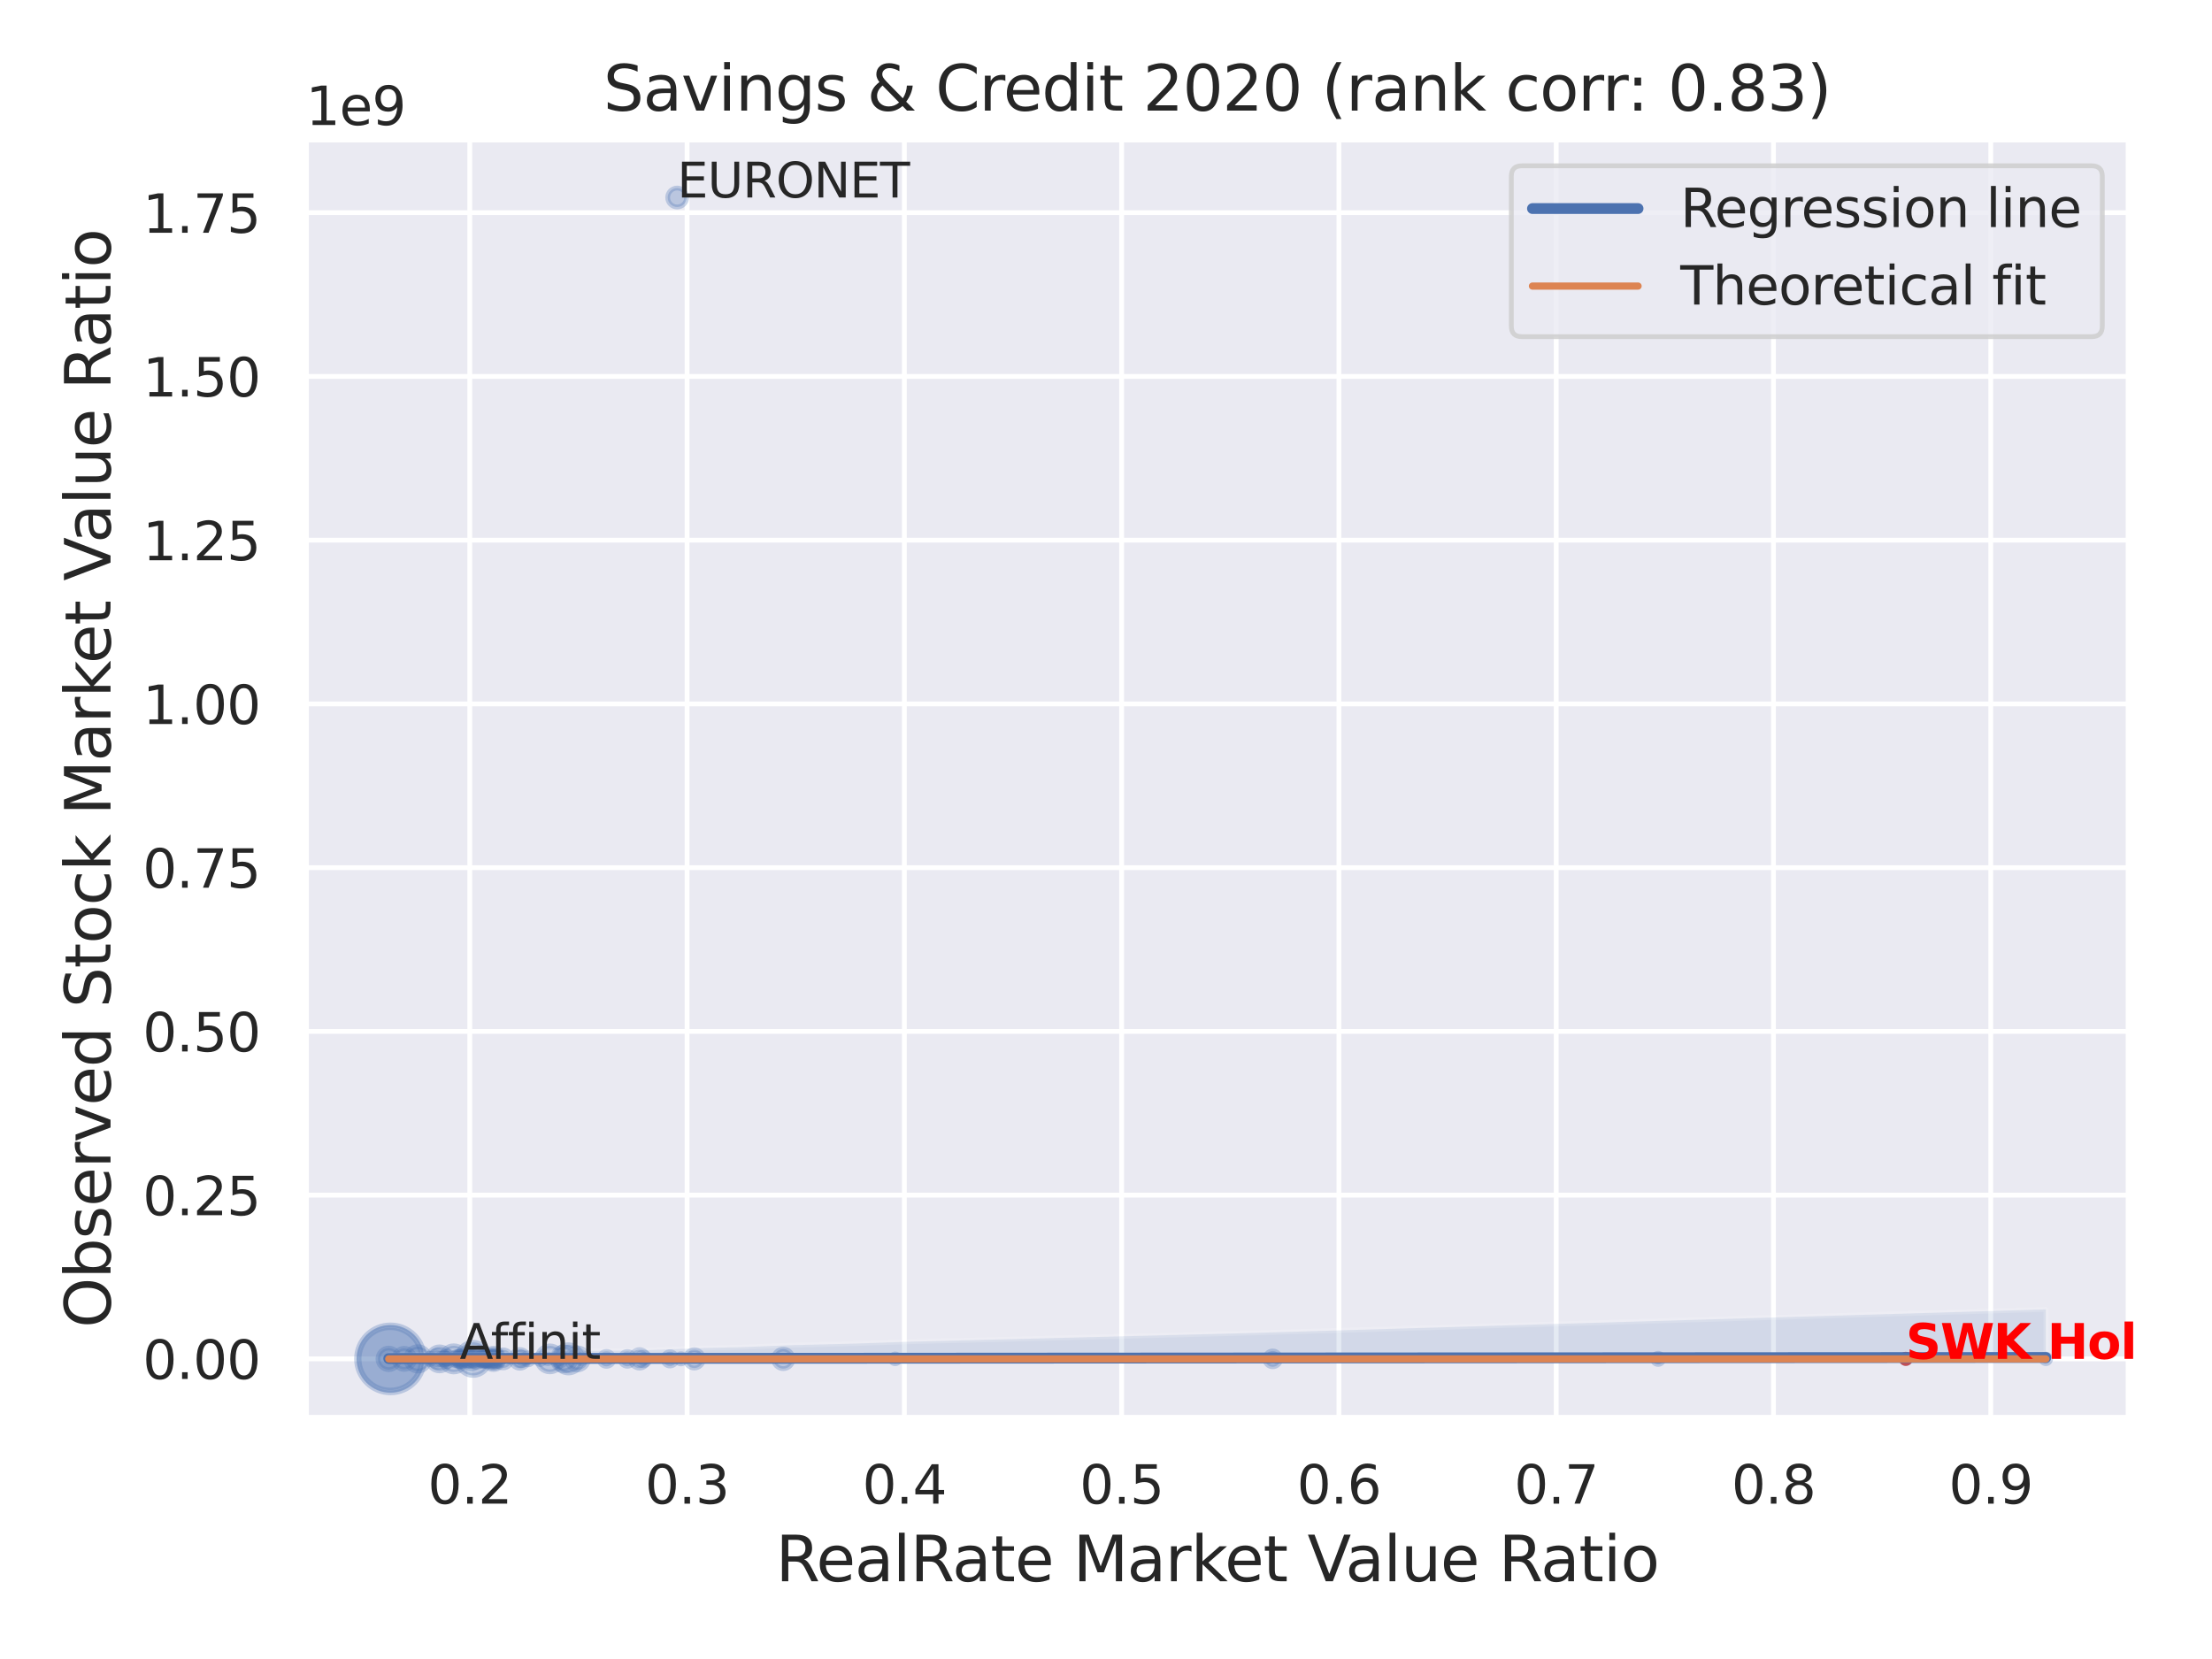<?xml version="1.0" encoding="utf-8" standalone="no"?>
<!DOCTYPE svg PUBLIC "-//W3C//DTD SVG 1.1//EN"
  "http://www.w3.org/Graphics/SVG/1.1/DTD/svg11.dtd">
<svg xmlns:xlink="http://www.w3.org/1999/xlink" width="460.8pt" height="345.6pt" viewBox="0 0 460.8 345.6" xmlns="http://www.w3.org/2000/svg" version="1.1">
 <defs>
  <style type="text/css">*{stroke-linejoin: round; stroke-linecap: butt}</style>
 </defs>
 <g id="figure_1">
  <g id="patch_1">
   <path d="M 0 345.6 
L 460.8 345.6 
L 460.8 0 
L 0 0 
z
" style="fill: #ffffff"/>
  </g>
  <g id="axes_1">
   <g id="patch_2">
    <path d="M 63.72 295.38 
L 443.447 295.38 
L 443.447 29.04 
L 63.72 29.04 
z
" style="fill: #eaeaf2"/>
   </g>
   <g id="matplotlib.axis_1">
    <g id="xtick_1">
     <g id="line2d_1">
      <path d="M 97.862 295.38 
L 97.862 29.04 
" clip-path="url(#p4cbf70b1d7)" style="fill: none; stroke: #ffffff; stroke-linecap: round"/>
     </g>
     <g id="text_1">
      <!-- 0.2 -->
      <g style="fill: #262626" transform="translate(89.115 313.238) scale(0.11 -0.11)">
       <defs>
        <path id="DejaVuSans-30" d="M 2034 4250 
Q 1547 4250 1301 3770 
Q 1056 3291 1056 2328 
Q 1056 1369 1301 889 
Q 1547 409 2034 409 
Q 2525 409 2770 889 
Q 3016 1369 3016 2328 
Q 3016 3291 2770 3770 
Q 2525 4250 2034 4250 
z
M 2034 4750 
Q 2819 4750 3233 4129 
Q 3647 3509 3647 2328 
Q 3647 1150 3233 529 
Q 2819 -91 2034 -91 
Q 1250 -91 836 529 
Q 422 1150 422 2328 
Q 422 3509 836 4129 
Q 1250 4750 2034 4750 
z
" transform="scale(0.016)"/>
        <path id="DejaVuSans-2e" d="M 684 794 
L 1344 794 
L 1344 0 
L 684 0 
L 684 794 
z
" transform="scale(0.016)"/>
        <path id="DejaVuSans-32" d="M 1228 531 
L 3431 531 
L 3431 0 
L 469 0 
L 469 531 
Q 828 903 1448 1529 
Q 2069 2156 2228 2338 
Q 2531 2678 2651 2914 
Q 2772 3150 2772 3378 
Q 2772 3750 2511 3984 
Q 2250 4219 1831 4219 
Q 1534 4219 1204 4116 
Q 875 4013 500 3803 
L 500 4441 
Q 881 4594 1212 4672 
Q 1544 4750 1819 4750 
Q 2544 4750 2975 4387 
Q 3406 4025 3406 3419 
Q 3406 3131 3298 2873 
Q 3191 2616 2906 2266 
Q 2828 2175 2409 1742 
Q 1991 1309 1228 531 
z
" transform="scale(0.016)"/>
       </defs>
       <use xlink:href="#DejaVuSans-30"/>
       <use xlink:href="#DejaVuSans-2e" x="63.623"/>
       <use xlink:href="#DejaVuSans-32" x="95.41"/>
      </g>
     </g>
    </g>
    <g id="xtick_2">
     <g id="line2d_2">
      <path d="M 143.126 295.38 
L 143.126 29.04 
" clip-path="url(#p4cbf70b1d7)" style="fill: none; stroke: #ffffff; stroke-linecap: round"/>
     </g>
     <g id="text_2">
      <!-- 0.3 -->
      <g style="fill: #262626" transform="translate(134.379 313.238) scale(0.11 -0.11)">
       <defs>
        <path id="DejaVuSans-33" d="M 2597 2516 
Q 3050 2419 3304 2112 
Q 3559 1806 3559 1356 
Q 3559 666 3084 287 
Q 2609 -91 1734 -91 
Q 1441 -91 1130 -33 
Q 819 25 488 141 
L 488 750 
Q 750 597 1062 519 
Q 1375 441 1716 441 
Q 2309 441 2620 675 
Q 2931 909 2931 1356 
Q 2931 1769 2642 2001 
Q 2353 2234 1838 2234 
L 1294 2234 
L 1294 2753 
L 1863 2753 
Q 2328 2753 2575 2939 
Q 2822 3125 2822 3475 
Q 2822 3834 2567 4026 
Q 2313 4219 1838 4219 
Q 1578 4219 1281 4162 
Q 984 4106 628 3988 
L 628 4550 
Q 988 4650 1302 4700 
Q 1616 4750 1894 4750 
Q 2613 4750 3031 4423 
Q 3450 4097 3450 3541 
Q 3450 3153 3228 2886 
Q 3006 2619 2597 2516 
z
" transform="scale(0.016)"/>
       </defs>
       <use xlink:href="#DejaVuSans-30"/>
       <use xlink:href="#DejaVuSans-2e" x="63.623"/>
       <use xlink:href="#DejaVuSans-33" x="95.41"/>
      </g>
     </g>
    </g>
    <g id="xtick_3">
     <g id="line2d_3">
      <path d="M 188.39 295.38 
L 188.39 29.04 
" clip-path="url(#p4cbf70b1d7)" style="fill: none; stroke: #ffffff; stroke-linecap: round"/>
     </g>
     <g id="text_3">
      <!-- 0.4 -->
      <g style="fill: #262626" transform="translate(179.644 313.238) scale(0.11 -0.11)">
       <defs>
        <path id="DejaVuSans-34" d="M 2419 4116 
L 825 1625 
L 2419 1625 
L 2419 4116 
z
M 2253 4666 
L 3047 4666 
L 3047 1625 
L 3713 1625 
L 3713 1100 
L 3047 1100 
L 3047 0 
L 2419 0 
L 2419 1100 
L 313 1100 
L 313 1709 
L 2253 4666 
z
" transform="scale(0.016)"/>
       </defs>
       <use xlink:href="#DejaVuSans-30"/>
       <use xlink:href="#DejaVuSans-2e" x="63.623"/>
       <use xlink:href="#DejaVuSans-34" x="95.41"/>
      </g>
     </g>
    </g>
    <g id="xtick_4">
     <g id="line2d_4">
      <path d="M 233.655 295.38 
L 233.655 29.04 
" clip-path="url(#p4cbf70b1d7)" style="fill: none; stroke: #ffffff; stroke-linecap: round"/>
     </g>
     <g id="text_4">
      <!-- 0.5 -->
      <g style="fill: #262626" transform="translate(224.908 313.238) scale(0.11 -0.11)">
       <defs>
        <path id="DejaVuSans-35" d="M 691 4666 
L 3169 4666 
L 3169 4134 
L 1269 4134 
L 1269 2991 
Q 1406 3038 1543 3061 
Q 1681 3084 1819 3084 
Q 2600 3084 3056 2656 
Q 3513 2228 3513 1497 
Q 3513 744 3044 326 
Q 2575 -91 1722 -91 
Q 1428 -91 1123 -41 
Q 819 9 494 109 
L 494 744 
Q 775 591 1075 516 
Q 1375 441 1709 441 
Q 2250 441 2565 725 
Q 2881 1009 2881 1497 
Q 2881 1984 2565 2268 
Q 2250 2553 1709 2553 
Q 1456 2553 1204 2497 
Q 953 2441 691 2322 
L 691 4666 
z
" transform="scale(0.016)"/>
       </defs>
       <use xlink:href="#DejaVuSans-30"/>
       <use xlink:href="#DejaVuSans-2e" x="63.623"/>
       <use xlink:href="#DejaVuSans-35" x="95.41"/>
      </g>
     </g>
    </g>
    <g id="xtick_5">
     <g id="line2d_5">
      <path d="M 278.919 295.38 
L 278.919 29.04 
" clip-path="url(#p4cbf70b1d7)" style="fill: none; stroke: #ffffff; stroke-linecap: round"/>
     </g>
     <g id="text_5">
      <!-- 0.6 -->
      <g style="fill: #262626" transform="translate(270.172 313.238) scale(0.11 -0.11)">
       <defs>
        <path id="DejaVuSans-36" d="M 2113 2584 
Q 1688 2584 1439 2293 
Q 1191 2003 1191 1497 
Q 1191 994 1439 701 
Q 1688 409 2113 409 
Q 2538 409 2786 701 
Q 3034 994 3034 1497 
Q 3034 2003 2786 2293 
Q 2538 2584 2113 2584 
z
M 3366 4563 
L 3366 3988 
Q 3128 4100 2886 4159 
Q 2644 4219 2406 4219 
Q 1781 4219 1451 3797 
Q 1122 3375 1075 2522 
Q 1259 2794 1537 2939 
Q 1816 3084 2150 3084 
Q 2853 3084 3261 2657 
Q 3669 2231 3669 1497 
Q 3669 778 3244 343 
Q 2819 -91 2113 -91 
Q 1303 -91 875 529 
Q 447 1150 447 2328 
Q 447 3434 972 4092 
Q 1497 4750 2381 4750 
Q 2619 4750 2861 4703 
Q 3103 4656 3366 4563 
z
" transform="scale(0.016)"/>
       </defs>
       <use xlink:href="#DejaVuSans-30"/>
       <use xlink:href="#DejaVuSans-2e" x="63.623"/>
       <use xlink:href="#DejaVuSans-36" x="95.41"/>
      </g>
     </g>
    </g>
    <g id="xtick_6">
     <g id="line2d_6">
      <path d="M 324.183 295.38 
L 324.183 29.04 
" clip-path="url(#p4cbf70b1d7)" style="fill: none; stroke: #ffffff; stroke-linecap: round"/>
     </g>
     <g id="text_6">
      <!-- 0.7 -->
      <g style="fill: #262626" transform="translate(315.436 313.238) scale(0.11 -0.11)">
       <defs>
        <path id="DejaVuSans-37" d="M 525 4666 
L 3525 4666 
L 3525 4397 
L 1831 0 
L 1172 0 
L 2766 4134 
L 525 4134 
L 525 4666 
z
" transform="scale(0.016)"/>
       </defs>
       <use xlink:href="#DejaVuSans-30"/>
       <use xlink:href="#DejaVuSans-2e" x="63.623"/>
       <use xlink:href="#DejaVuSans-37" x="95.41"/>
      </g>
     </g>
    </g>
    <g id="xtick_7">
     <g id="line2d_7">
      <path d="M 369.447 295.38 
L 369.447 29.04 
" clip-path="url(#p4cbf70b1d7)" style="fill: none; stroke: #ffffff; stroke-linecap: round"/>
     </g>
     <g id="text_7">
      <!-- 0.8 -->
      <g style="fill: #262626" transform="translate(360.7 313.238) scale(0.11 -0.11)">
       <defs>
        <path id="DejaVuSans-38" d="M 2034 2216 
Q 1584 2216 1326 1975 
Q 1069 1734 1069 1313 
Q 1069 891 1326 650 
Q 1584 409 2034 409 
Q 2484 409 2743 651 
Q 3003 894 3003 1313 
Q 3003 1734 2745 1975 
Q 2488 2216 2034 2216 
z
M 1403 2484 
Q 997 2584 770 2862 
Q 544 3141 544 3541 
Q 544 4100 942 4425 
Q 1341 4750 2034 4750 
Q 2731 4750 3128 4425 
Q 3525 4100 3525 3541 
Q 3525 3141 3298 2862 
Q 3072 2584 2669 2484 
Q 3125 2378 3379 2068 
Q 3634 1759 3634 1313 
Q 3634 634 3220 271 
Q 2806 -91 2034 -91 
Q 1263 -91 848 271 
Q 434 634 434 1313 
Q 434 1759 690 2068 
Q 947 2378 1403 2484 
z
M 1172 3481 
Q 1172 3119 1398 2916 
Q 1625 2713 2034 2713 
Q 2441 2713 2670 2916 
Q 2900 3119 2900 3481 
Q 2900 3844 2670 4047 
Q 2441 4250 2034 4250 
Q 1625 4250 1398 4047 
Q 1172 3844 1172 3481 
z
" transform="scale(0.016)"/>
       </defs>
       <use xlink:href="#DejaVuSans-30"/>
       <use xlink:href="#DejaVuSans-2e" x="63.623"/>
       <use xlink:href="#DejaVuSans-38" x="95.41"/>
      </g>
     </g>
    </g>
    <g id="xtick_8">
     <g id="line2d_8">
      <path d="M 414.711 295.38 
L 414.711 29.04 
" clip-path="url(#p4cbf70b1d7)" style="fill: none; stroke: #ffffff; stroke-linecap: round"/>
     </g>
     <g id="text_8">
      <!-- 0.9 -->
      <g style="fill: #262626" transform="translate(405.964 313.238) scale(0.11 -0.11)">
       <defs>
        <path id="DejaVuSans-39" d="M 703 97 
L 703 672 
Q 941 559 1184 500 
Q 1428 441 1663 441 
Q 2288 441 2617 861 
Q 2947 1281 2994 2138 
Q 2813 1869 2534 1725 
Q 2256 1581 1919 1581 
Q 1219 1581 811 2004 
Q 403 2428 403 3163 
Q 403 3881 828 4315 
Q 1253 4750 1959 4750 
Q 2769 4750 3195 4129 
Q 3622 3509 3622 2328 
Q 3622 1225 3098 567 
Q 2575 -91 1691 -91 
Q 1453 -91 1209 -44 
Q 966 3 703 97 
z
M 1959 2075 
Q 2384 2075 2632 2365 
Q 2881 2656 2881 3163 
Q 2881 3666 2632 3958 
Q 2384 4250 1959 4250 
Q 1534 4250 1286 3958 
Q 1038 3666 1038 3163 
Q 1038 2656 1286 2365 
Q 1534 2075 1959 2075 
z
" transform="scale(0.016)"/>
       </defs>
       <use xlink:href="#DejaVuSans-30"/>
       <use xlink:href="#DejaVuSans-2e" x="63.623"/>
       <use xlink:href="#DejaVuSans-39" x="95.41"/>
      </g>
     </g>
    </g>
    <g id="text_9">
     <!-- RealRate Market Value Ratio -->
     <g style="fill: #262626" transform="translate(161.597 329.404) scale(0.13 -0.13)">
      <defs>
       <path id="DejaVuSans-52" d="M 2841 2188 
Q 3044 2119 3236 1894 
Q 3428 1669 3622 1275 
L 4263 0 
L 3584 0 
L 2988 1197 
Q 2756 1666 2539 1819 
Q 2322 1972 1947 1972 
L 1259 1972 
L 1259 0 
L 628 0 
L 628 4666 
L 2053 4666 
Q 2853 4666 3247 4331 
Q 3641 3997 3641 3322 
Q 3641 2881 3436 2590 
Q 3231 2300 2841 2188 
z
M 1259 4147 
L 1259 2491 
L 2053 2491 
Q 2509 2491 2742 2702 
Q 2975 2913 2975 3322 
Q 2975 3731 2742 3939 
Q 2509 4147 2053 4147 
L 1259 4147 
z
" transform="scale(0.016)"/>
       <path id="DejaVuSans-65" d="M 3597 1894 
L 3597 1613 
L 953 1613 
Q 991 1019 1311 708 
Q 1631 397 2203 397 
Q 2534 397 2845 478 
Q 3156 559 3463 722 
L 3463 178 
Q 3153 47 2828 -22 
Q 2503 -91 2169 -91 
Q 1331 -91 842 396 
Q 353 884 353 1716 
Q 353 2575 817 3079 
Q 1281 3584 2069 3584 
Q 2775 3584 3186 3129 
Q 3597 2675 3597 1894 
z
M 3022 2063 
Q 3016 2534 2758 2815 
Q 2500 3097 2075 3097 
Q 1594 3097 1305 2825 
Q 1016 2553 972 2059 
L 3022 2063 
z
" transform="scale(0.016)"/>
       <path id="DejaVuSans-61" d="M 2194 1759 
Q 1497 1759 1228 1600 
Q 959 1441 959 1056 
Q 959 750 1161 570 
Q 1363 391 1709 391 
Q 2188 391 2477 730 
Q 2766 1069 2766 1631 
L 2766 1759 
L 2194 1759 
z
M 3341 1997 
L 3341 0 
L 2766 0 
L 2766 531 
Q 2569 213 2275 61 
Q 1981 -91 1556 -91 
Q 1019 -91 701 211 
Q 384 513 384 1019 
Q 384 1609 779 1909 
Q 1175 2209 1959 2209 
L 2766 2209 
L 2766 2266 
Q 2766 2663 2505 2880 
Q 2244 3097 1772 3097 
Q 1472 3097 1187 3025 
Q 903 2953 641 2809 
L 641 3341 
Q 956 3463 1253 3523 
Q 1550 3584 1831 3584 
Q 2591 3584 2966 3190 
Q 3341 2797 3341 1997 
z
" transform="scale(0.016)"/>
       <path id="DejaVuSans-6c" d="M 603 4863 
L 1178 4863 
L 1178 0 
L 603 0 
L 603 4863 
z
" transform="scale(0.016)"/>
       <path id="DejaVuSans-74" d="M 1172 4494 
L 1172 3500 
L 2356 3500 
L 2356 3053 
L 1172 3053 
L 1172 1153 
Q 1172 725 1289 603 
Q 1406 481 1766 481 
L 2356 481 
L 2356 0 
L 1766 0 
Q 1100 0 847 248 
Q 594 497 594 1153 
L 594 3053 
L 172 3053 
L 172 3500 
L 594 3500 
L 594 4494 
L 1172 4494 
z
" transform="scale(0.016)"/>
       <path id="DejaVuSans-20" transform="scale(0.016)"/>
       <path id="DejaVuSans-4d" d="M 628 4666 
L 1569 4666 
L 2759 1491 
L 3956 4666 
L 4897 4666 
L 4897 0 
L 4281 0 
L 4281 4097 
L 3078 897 
L 2444 897 
L 1241 4097 
L 1241 0 
L 628 0 
L 628 4666 
z
" transform="scale(0.016)"/>
       <path id="DejaVuSans-72" d="M 2631 2963 
Q 2534 3019 2420 3045 
Q 2306 3072 2169 3072 
Q 1681 3072 1420 2755 
Q 1159 2438 1159 1844 
L 1159 0 
L 581 0 
L 581 3500 
L 1159 3500 
L 1159 2956 
Q 1341 3275 1631 3429 
Q 1922 3584 2338 3584 
Q 2397 3584 2469 3576 
Q 2541 3569 2628 3553 
L 2631 2963 
z
" transform="scale(0.016)"/>
       <path id="DejaVuSans-6b" d="M 581 4863 
L 1159 4863 
L 1159 1991 
L 2875 3500 
L 3609 3500 
L 1753 1863 
L 3688 0 
L 2938 0 
L 1159 1709 
L 1159 0 
L 581 0 
L 581 4863 
z
" transform="scale(0.016)"/>
       <path id="DejaVuSans-56" d="M 1831 0 
L 50 4666 
L 709 4666 
L 2188 738 
L 3669 4666 
L 4325 4666 
L 2547 0 
L 1831 0 
z
" transform="scale(0.016)"/>
       <path id="DejaVuSans-75" d="M 544 1381 
L 544 3500 
L 1119 3500 
L 1119 1403 
Q 1119 906 1312 657 
Q 1506 409 1894 409 
Q 2359 409 2629 706 
Q 2900 1003 2900 1516 
L 2900 3500 
L 3475 3500 
L 3475 0 
L 2900 0 
L 2900 538 
Q 2691 219 2414 64 
Q 2138 -91 1772 -91 
Q 1169 -91 856 284 
Q 544 659 544 1381 
z
M 1991 3584 
L 1991 3584 
z
" transform="scale(0.016)"/>
       <path id="DejaVuSans-69" d="M 603 3500 
L 1178 3500 
L 1178 0 
L 603 0 
L 603 3500 
z
M 603 4863 
L 1178 4863 
L 1178 4134 
L 603 4134 
L 603 4863 
z
" transform="scale(0.016)"/>
       <path id="DejaVuSans-6f" d="M 1959 3097 
Q 1497 3097 1228 2736 
Q 959 2375 959 1747 
Q 959 1119 1226 758 
Q 1494 397 1959 397 
Q 2419 397 2687 759 
Q 2956 1122 2956 1747 
Q 2956 2369 2687 2733 
Q 2419 3097 1959 3097 
z
M 1959 3584 
Q 2709 3584 3137 3096 
Q 3566 2609 3566 1747 
Q 3566 888 3137 398 
Q 2709 -91 1959 -91 
Q 1206 -91 779 398 
Q 353 888 353 1747 
Q 353 2609 779 3096 
Q 1206 3584 1959 3584 
z
" transform="scale(0.016)"/>
      </defs>
      <use xlink:href="#DejaVuSans-52"/>
      <use xlink:href="#DejaVuSans-65" x="64.982"/>
      <use xlink:href="#DejaVuSans-61" x="126.506"/>
      <use xlink:href="#DejaVuSans-6c" x="187.785"/>
      <use xlink:href="#DejaVuSans-52" x="215.568"/>
      <use xlink:href="#DejaVuSans-61" x="282.801"/>
      <use xlink:href="#DejaVuSans-74" x="344.08"/>
      <use xlink:href="#DejaVuSans-65" x="383.289"/>
      <use xlink:href="#DejaVuSans-20" x="444.812"/>
      <use xlink:href="#DejaVuSans-4d" x="476.6"/>
      <use xlink:href="#DejaVuSans-61" x="562.879"/>
      <use xlink:href="#DejaVuSans-72" x="624.158"/>
      <use xlink:href="#DejaVuSans-6b" x="665.271"/>
      <use xlink:href="#DejaVuSans-65" x="719.557"/>
      <use xlink:href="#DejaVuSans-74" x="781.08"/>
      <use xlink:href="#DejaVuSans-20" x="820.289"/>
      <use xlink:href="#DejaVuSans-56" x="852.076"/>
      <use xlink:href="#DejaVuSans-61" x="912.734"/>
      <use xlink:href="#DejaVuSans-6c" x="974.014"/>
      <use xlink:href="#DejaVuSans-75" x="1001.797"/>
      <use xlink:href="#DejaVuSans-65" x="1065.176"/>
      <use xlink:href="#DejaVuSans-20" x="1126.699"/>
      <use xlink:href="#DejaVuSans-52" x="1158.486"/>
      <use xlink:href="#DejaVuSans-61" x="1225.719"/>
      <use xlink:href="#DejaVuSans-74" x="1286.998"/>
      <use xlink:href="#DejaVuSans-69" x="1326.207"/>
      <use xlink:href="#DejaVuSans-6f" x="1353.99"/>
     </g>
    </g>
   </g>
   <g id="matplotlib.axis_2">
    <g id="ytick_1">
     <g id="line2d_9">
      <path d="M 63.72 283.078 
L 443.447 283.078 
" clip-path="url(#p4cbf70b1d7)" style="fill: none; stroke: #ffffff; stroke-linecap: round"/>
     </g>
     <g id="text_10">
      <!-- 0.00 -->
      <g style="fill: #262626" transform="translate(29.728 287.257) scale(0.11 -0.11)">
       <use xlink:href="#DejaVuSans-30"/>
       <use xlink:href="#DejaVuSans-2e" x="63.623"/>
       <use xlink:href="#DejaVuSans-30" x="95.41"/>
       <use xlink:href="#DejaVuSans-30" x="159.033"/>
      </g>
     </g>
    </g>
    <g id="ytick_2">
     <g id="line2d_10">
      <path d="M 63.72 248.968 
L 443.447 248.968 
" clip-path="url(#p4cbf70b1d7)" style="fill: none; stroke: #ffffff; stroke-linecap: round"/>
     </g>
     <g id="text_11">
      <!-- 0.25 -->
      <g style="fill: #262626" transform="translate(29.728 253.147) scale(0.11 -0.11)">
       <use xlink:href="#DejaVuSans-30"/>
       <use xlink:href="#DejaVuSans-2e" x="63.623"/>
       <use xlink:href="#DejaVuSans-32" x="95.41"/>
       <use xlink:href="#DejaVuSans-35" x="159.033"/>
      </g>
     </g>
    </g>
    <g id="ytick_3">
     <g id="line2d_11">
      <path d="M 63.72 214.858 
L 443.447 214.858 
" clip-path="url(#p4cbf70b1d7)" style="fill: none; stroke: #ffffff; stroke-linecap: round"/>
     </g>
     <g id="text_12">
      <!-- 0.50 -->
      <g style="fill: #262626" transform="translate(29.728 219.037) scale(0.11 -0.11)">
       <use xlink:href="#DejaVuSans-30"/>
       <use xlink:href="#DejaVuSans-2e" x="63.623"/>
       <use xlink:href="#DejaVuSans-35" x="95.41"/>
       <use xlink:href="#DejaVuSans-30" x="159.033"/>
      </g>
     </g>
    </g>
    <g id="ytick_4">
     <g id="line2d_12">
      <path d="M 63.72 180.748 
L 443.447 180.748 
" clip-path="url(#p4cbf70b1d7)" style="fill: none; stroke: #ffffff; stroke-linecap: round"/>
     </g>
     <g id="text_13">
      <!-- 0.75 -->
      <g style="fill: #262626" transform="translate(29.728 184.927) scale(0.11 -0.11)">
       <use xlink:href="#DejaVuSans-30"/>
       <use xlink:href="#DejaVuSans-2e" x="63.623"/>
       <use xlink:href="#DejaVuSans-37" x="95.41"/>
       <use xlink:href="#DejaVuSans-35" x="159.033"/>
      </g>
     </g>
    </g>
    <g id="ytick_5">
     <g id="line2d_13">
      <path d="M 63.72 146.638 
L 443.447 146.638 
" clip-path="url(#p4cbf70b1d7)" style="fill: none; stroke: #ffffff; stroke-linecap: round"/>
     </g>
     <g id="text_14">
      <!-- 1.00 -->
      <g style="fill: #262626" transform="translate(29.728 150.817) scale(0.11 -0.11)">
       <defs>
        <path id="DejaVuSans-31" d="M 794 531 
L 1825 531 
L 1825 4091 
L 703 3866 
L 703 4441 
L 1819 4666 
L 2450 4666 
L 2450 531 
L 3481 531 
L 3481 0 
L 794 0 
L 794 531 
z
" transform="scale(0.016)"/>
       </defs>
       <use xlink:href="#DejaVuSans-31"/>
       <use xlink:href="#DejaVuSans-2e" x="63.623"/>
       <use xlink:href="#DejaVuSans-30" x="95.41"/>
       <use xlink:href="#DejaVuSans-30" x="159.033"/>
      </g>
     </g>
    </g>
    <g id="ytick_6">
     <g id="line2d_14">
      <path d="M 63.72 112.528 
L 443.447 112.528 
" clip-path="url(#p4cbf70b1d7)" style="fill: none; stroke: #ffffff; stroke-linecap: round"/>
     </g>
     <g id="text_15">
      <!-- 1.25 -->
      <g style="fill: #262626" transform="translate(29.728 116.707) scale(0.11 -0.11)">
       <use xlink:href="#DejaVuSans-31"/>
       <use xlink:href="#DejaVuSans-2e" x="63.623"/>
       <use xlink:href="#DejaVuSans-32" x="95.41"/>
       <use xlink:href="#DejaVuSans-35" x="159.033"/>
      </g>
     </g>
    </g>
    <g id="ytick_7">
     <g id="line2d_15">
      <path d="M 63.72 78.418 
L 443.447 78.418 
" clip-path="url(#p4cbf70b1d7)" style="fill: none; stroke: #ffffff; stroke-linecap: round"/>
     </g>
     <g id="text_16">
      <!-- 1.50 -->
      <g style="fill: #262626" transform="translate(29.728 82.597) scale(0.11 -0.11)">
       <use xlink:href="#DejaVuSans-31"/>
       <use xlink:href="#DejaVuSans-2e" x="63.623"/>
       <use xlink:href="#DejaVuSans-35" x="95.41"/>
       <use xlink:href="#DejaVuSans-30" x="159.033"/>
      </g>
     </g>
    </g>
    <g id="ytick_8">
     <g id="line2d_16">
      <path d="M 63.72 44.308 
L 443.447 44.308 
" clip-path="url(#p4cbf70b1d7)" style="fill: none; stroke: #ffffff; stroke-linecap: round"/>
     </g>
     <g id="text_17">
      <!-- 1.75 -->
      <g style="fill: #262626" transform="translate(29.728 48.487) scale(0.11 -0.11)">
       <use xlink:href="#DejaVuSans-31"/>
       <use xlink:href="#DejaVuSans-2e" x="63.623"/>
       <use xlink:href="#DejaVuSans-37" x="95.41"/>
       <use xlink:href="#DejaVuSans-35" x="159.033"/>
      </g>
     </g>
    </g>
    <g id="text_18">
     <!-- Observed Stock Market Value Ratio -->
     <g style="fill: #262626" transform="translate(23.024 276.612) rotate(-90) scale(0.13 -0.13)">
      <defs>
       <path id="DejaVuSans-4f" d="M 2522 4238 
Q 1834 4238 1429 3725 
Q 1025 3213 1025 2328 
Q 1025 1447 1429 934 
Q 1834 422 2522 422 
Q 3209 422 3611 934 
Q 4013 1447 4013 2328 
Q 4013 3213 3611 3725 
Q 3209 4238 2522 4238 
z
M 2522 4750 
Q 3503 4750 4090 4092 
Q 4678 3434 4678 2328 
Q 4678 1225 4090 567 
Q 3503 -91 2522 -91 
Q 1538 -91 948 565 
Q 359 1222 359 2328 
Q 359 3434 948 4092 
Q 1538 4750 2522 4750 
z
" transform="scale(0.016)"/>
       <path id="DejaVuSans-62" d="M 3116 1747 
Q 3116 2381 2855 2742 
Q 2594 3103 2138 3103 
Q 1681 3103 1420 2742 
Q 1159 2381 1159 1747 
Q 1159 1113 1420 752 
Q 1681 391 2138 391 
Q 2594 391 2855 752 
Q 3116 1113 3116 1747 
z
M 1159 2969 
Q 1341 3281 1617 3432 
Q 1894 3584 2278 3584 
Q 2916 3584 3314 3078 
Q 3713 2572 3713 1747 
Q 3713 922 3314 415 
Q 2916 -91 2278 -91 
Q 1894 -91 1617 61 
Q 1341 213 1159 525 
L 1159 0 
L 581 0 
L 581 4863 
L 1159 4863 
L 1159 2969 
z
" transform="scale(0.016)"/>
       <path id="DejaVuSans-73" d="M 2834 3397 
L 2834 2853 
Q 2591 2978 2328 3040 
Q 2066 3103 1784 3103 
Q 1356 3103 1142 2972 
Q 928 2841 928 2578 
Q 928 2378 1081 2264 
Q 1234 2150 1697 2047 
L 1894 2003 
Q 2506 1872 2764 1633 
Q 3022 1394 3022 966 
Q 3022 478 2636 193 
Q 2250 -91 1575 -91 
Q 1294 -91 989 -36 
Q 684 19 347 128 
L 347 722 
Q 666 556 975 473 
Q 1284 391 1588 391 
Q 1994 391 2212 530 
Q 2431 669 2431 922 
Q 2431 1156 2273 1281 
Q 2116 1406 1581 1522 
L 1381 1569 
Q 847 1681 609 1914 
Q 372 2147 372 2553 
Q 372 3047 722 3315 
Q 1072 3584 1716 3584 
Q 2034 3584 2315 3537 
Q 2597 3491 2834 3397 
z
" transform="scale(0.016)"/>
       <path id="DejaVuSans-76" d="M 191 3500 
L 800 3500 
L 1894 563 
L 2988 3500 
L 3597 3500 
L 2284 0 
L 1503 0 
L 191 3500 
z
" transform="scale(0.016)"/>
       <path id="DejaVuSans-64" d="M 2906 2969 
L 2906 4863 
L 3481 4863 
L 3481 0 
L 2906 0 
L 2906 525 
Q 2725 213 2448 61 
Q 2172 -91 1784 -91 
Q 1150 -91 751 415 
Q 353 922 353 1747 
Q 353 2572 751 3078 
Q 1150 3584 1784 3584 
Q 2172 3584 2448 3432 
Q 2725 3281 2906 2969 
z
M 947 1747 
Q 947 1113 1208 752 
Q 1469 391 1925 391 
Q 2381 391 2643 752 
Q 2906 1113 2906 1747 
Q 2906 2381 2643 2742 
Q 2381 3103 1925 3103 
Q 1469 3103 1208 2742 
Q 947 2381 947 1747 
z
" transform="scale(0.016)"/>
       <path id="DejaVuSans-53" d="M 3425 4513 
L 3425 3897 
Q 3066 4069 2747 4153 
Q 2428 4238 2131 4238 
Q 1616 4238 1336 4038 
Q 1056 3838 1056 3469 
Q 1056 3159 1242 3001 
Q 1428 2844 1947 2747 
L 2328 2669 
Q 3034 2534 3370 2195 
Q 3706 1856 3706 1288 
Q 3706 609 3251 259 
Q 2797 -91 1919 -91 
Q 1588 -91 1214 -16 
Q 841 59 441 206 
L 441 856 
Q 825 641 1194 531 
Q 1563 422 1919 422 
Q 2459 422 2753 634 
Q 3047 847 3047 1241 
Q 3047 1584 2836 1778 
Q 2625 1972 2144 2069 
L 1759 2144 
Q 1053 2284 737 2584 
Q 422 2884 422 3419 
Q 422 4038 858 4394 
Q 1294 4750 2059 4750 
Q 2388 4750 2728 4690 
Q 3069 4631 3425 4513 
z
" transform="scale(0.016)"/>
       <path id="DejaVuSans-63" d="M 3122 3366 
L 3122 2828 
Q 2878 2963 2633 3030 
Q 2388 3097 2138 3097 
Q 1578 3097 1268 2742 
Q 959 2388 959 1747 
Q 959 1106 1268 751 
Q 1578 397 2138 397 
Q 2388 397 2633 464 
Q 2878 531 3122 666 
L 3122 134 
Q 2881 22 2623 -34 
Q 2366 -91 2075 -91 
Q 1284 -91 818 406 
Q 353 903 353 1747 
Q 353 2603 823 3093 
Q 1294 3584 2113 3584 
Q 2378 3584 2631 3529 
Q 2884 3475 3122 3366 
z
" transform="scale(0.016)"/>
      </defs>
      <use xlink:href="#DejaVuSans-4f"/>
      <use xlink:href="#DejaVuSans-62" x="78.711"/>
      <use xlink:href="#DejaVuSans-73" x="142.188"/>
      <use xlink:href="#DejaVuSans-65" x="194.287"/>
      <use xlink:href="#DejaVuSans-72" x="255.811"/>
      <use xlink:href="#DejaVuSans-76" x="296.924"/>
      <use xlink:href="#DejaVuSans-65" x="356.104"/>
      <use xlink:href="#DejaVuSans-64" x="417.627"/>
      <use xlink:href="#DejaVuSans-20" x="481.104"/>
      <use xlink:href="#DejaVuSans-53" x="512.891"/>
      <use xlink:href="#DejaVuSans-74" x="576.367"/>
      <use xlink:href="#DejaVuSans-6f" x="615.576"/>
      <use xlink:href="#DejaVuSans-63" x="676.758"/>
      <use xlink:href="#DejaVuSans-6b" x="731.738"/>
      <use xlink:href="#DejaVuSans-20" x="789.648"/>
      <use xlink:href="#DejaVuSans-4d" x="821.436"/>
      <use xlink:href="#DejaVuSans-61" x="907.715"/>
      <use xlink:href="#DejaVuSans-72" x="968.994"/>
      <use xlink:href="#DejaVuSans-6b" x="1010.107"/>
      <use xlink:href="#DejaVuSans-65" x="1064.393"/>
      <use xlink:href="#DejaVuSans-74" x="1125.916"/>
      <use xlink:href="#DejaVuSans-20" x="1165.125"/>
      <use xlink:href="#DejaVuSans-56" x="1196.912"/>
      <use xlink:href="#DejaVuSans-61" x="1257.57"/>
      <use xlink:href="#DejaVuSans-6c" x="1318.85"/>
      <use xlink:href="#DejaVuSans-75" x="1346.633"/>
      <use xlink:href="#DejaVuSans-65" x="1410.012"/>
      <use xlink:href="#DejaVuSans-20" x="1471.535"/>
      <use xlink:href="#DejaVuSans-52" x="1503.322"/>
      <use xlink:href="#DejaVuSans-61" x="1570.555"/>
      <use xlink:href="#DejaVuSans-74" x="1631.834"/>
      <use xlink:href="#DejaVuSans-69" x="1671.043"/>
      <use xlink:href="#DejaVuSans-6f" x="1698.826"/>
     </g>
    </g>
    <g id="text_19">
     <!-- 1e9 -->
     <g style="fill: #262626" transform="translate(63.72 26.04) scale(0.11 -0.11)">
      <use xlink:href="#DejaVuSans-31"/>
      <use xlink:href="#DejaVuSans-65" x="63.623"/>
      <use xlink:href="#DejaVuSans-39" x="125.146"/>
     </g>
    </g>
   </g>
   <g id="PathCollection_1">
    <path d="M 81.345 290.149 
C 83.22 290.149 85.019 289.404 86.345 288.078 
C 87.671 286.752 88.416 284.953 88.416 283.078 
C 88.416 281.203 87.671 279.404 86.345 278.078 
C 85.019 276.752 83.22 276.007 81.345 276.007 
C 79.47 276.007 77.671 276.752 76.345 278.078 
C 75.019 279.404 74.274 281.203 74.274 283.078 
C 74.274 284.953 75.019 286.752 76.345 288.078 
C 77.671 289.404 79.47 290.149 81.345 290.149 
z
" clip-path="url(#p4cbf70b1d7)" style="fill: #4c72b0; fill-opacity: 0.3; stroke: #4c72b0; stroke-opacity: 0.3"/>
    <path d="M 102.998 284.6 
C 103.402 284.6 103.789 284.44 104.074 284.154 
C 104.36 283.869 104.52 283.482 104.52 283.078 
C 104.52 282.675 104.36 282.287 104.074 282.002 
C 103.789 281.716 103.402 281.556 102.998 281.556 
C 102.594 281.556 102.207 281.716 101.922 282.002 
C 101.636 282.287 101.476 282.675 101.476 283.078 
C 101.476 283.482 101.636 283.869 101.922 284.154 
C 102.207 284.44 102.594 284.6 102.998 284.6 
z
" clip-path="url(#p4cbf70b1d7)" style="fill: #4c72b0; fill-opacity: 0.3; stroke: #4c72b0; stroke-opacity: 0.3"/>
    <path d="M 95.548 284.637 
C 95.961 284.637 96.358 284.472 96.65 284.18 
C 96.942 283.888 97.107 283.491 97.107 283.078 
C 97.107 282.665 96.942 282.268 96.65 281.976 
C 96.358 281.684 95.961 281.52 95.548 281.52 
C 95.135 281.52 94.738 281.684 94.446 281.976 
C 94.154 282.268 93.99 282.665 93.99 283.078 
C 93.99 283.491 94.154 283.888 94.446 284.18 
C 94.738 284.472 95.135 284.637 95.548 284.637 
z
" clip-path="url(#p4cbf70b1d7)" style="fill: #4c72b0; fill-opacity: 0.3; stroke: #4c72b0; stroke-opacity: 0.3"/>
    <path d="M 87.054 285.621 
C 87.728 285.621 88.375 285.353 88.852 284.876 
C 89.328 284.399 89.596 283.753 89.596 283.078 
C 89.596 282.404 89.328 281.757 88.852 281.28 
C 88.375 280.803 87.728 280.535 87.054 280.535 
C 86.379 280.535 85.732 280.803 85.256 281.28 
C 84.779 281.757 84.511 282.404 84.511 283.078 
C 84.511 283.753 84.779 284.399 85.256 284.876 
C 85.732 285.353 86.379 285.621 87.054 285.621 
z
" clip-path="url(#p4cbf70b1d7)" style="fill: #4c72b0; fill-opacity: 0.3; stroke: #4c72b0; stroke-opacity: 0.3"/>
    <path d="M 84.207 285.271 
C 84.788 285.271 85.346 285.04 85.758 284.629 
C 86.169 284.218 86.4 283.66 86.4 283.078 
C 86.4 282.497 86.169 281.939 85.758 281.528 
C 85.346 281.116 84.788 280.885 84.207 280.885 
C 83.625 280.885 83.067 281.116 82.656 281.528 
C 82.245 281.939 82.014 282.497 82.014 283.078 
C 82.014 283.66 82.245 284.218 82.656 284.629 
C 83.067 285.04 83.625 285.271 84.207 285.271 
z
" clip-path="url(#p4cbf70b1d7)" style="fill: #4c72b0; fill-opacity: 0.3; stroke: #4c72b0; stroke-opacity: 0.3"/>
    <path d="M 163.168 285.11 
C 163.706 285.11 164.223 284.896 164.604 284.515 
C 164.985 284.134 165.199 283.617 165.199 283.078 
C 165.199 282.539 164.985 282.023 164.604 281.642 
C 164.223 281.261 163.706 281.047 163.168 281.047 
C 162.629 281.047 162.112 281.261 161.731 281.642 
C 161.35 282.023 161.136 282.539 161.136 283.078 
C 161.136 283.617 161.35 284.134 161.731 284.515 
C 162.112 284.896 162.629 285.11 163.168 285.11 
z
" clip-path="url(#p4cbf70b1d7)" style="fill: #4c72b0; fill-opacity: 0.3; stroke: #4c72b0; stroke-opacity: 0.3"/>
    <path d="M 100.819 284.526 
C 101.203 284.526 101.572 284.374 101.843 284.102 
C 102.115 283.831 102.268 283.462 102.268 283.078 
C 102.268 282.694 102.115 282.326 101.843 282.054 
C 101.572 281.782 101.203 281.63 100.819 281.63 
C 100.435 281.63 100.067 281.782 99.795 282.054 
C 99.524 282.326 99.371 282.694 99.371 283.078 
C 99.371 283.462 99.524 283.831 99.795 284.102 
C 100.067 284.374 100.435 284.526 100.819 284.526 
z
" clip-path="url(#p4cbf70b1d7)" style="fill: #4c72b0; fill-opacity: 0.3; stroke: #4c72b0; stroke-opacity: 0.3"/>
    <path d="M 100.452 284.395 
C 100.801 284.395 101.136 284.256 101.383 284.009 
C 101.63 283.762 101.769 283.427 101.769 283.078 
C 101.769 282.729 101.63 282.394 101.383 282.147 
C 101.136 281.9 100.801 281.761 100.452 281.761 
C 100.103 281.761 99.768 281.9 99.521 282.147 
C 99.274 282.394 99.135 282.729 99.135 283.078 
C 99.135 283.427 99.274 283.762 99.521 284.009 
C 99.768 284.256 100.103 284.395 100.452 284.395 
z
" clip-path="url(#p4cbf70b1d7)" style="fill: #4c72b0; fill-opacity: 0.3; stroke: #4c72b0; stroke-opacity: 0.3"/>
    <path d="M 186.482 284.095 
C 186.752 284.095 187.01 283.988 187.201 283.797 
C 187.392 283.607 187.499 283.348 187.499 283.078 
C 187.499 282.808 187.392 282.55 187.201 282.359 
C 187.01 282.168 186.752 282.061 186.482 282.061 
C 186.212 282.061 185.953 282.168 185.763 282.359 
C 185.572 282.55 185.465 282.808 185.465 283.078 
C 185.465 283.348 185.572 283.607 185.763 283.797 
C 185.953 283.988 186.212 284.095 186.482 284.095 
z
" clip-path="url(#p4cbf70b1d7)" style="fill: #4c72b0; fill-opacity: 0.3; stroke: #4c72b0; stroke-opacity: 0.3"/>
    <path d="M 95.269 284.238 
C 95.577 284.238 95.872 284.116 96.089 283.898 
C 96.307 283.681 96.429 283.386 96.429 283.078 
C 96.429 282.771 96.307 282.476 96.089 282.258 
C 95.872 282.041 95.577 281.918 95.269 281.918 
C 94.962 281.918 94.667 282.041 94.449 282.258 
C 94.232 282.476 94.11 282.771 94.11 283.078 
C 94.11 283.386 94.232 283.681 94.449 283.898 
C 94.667 284.116 94.962 284.238 95.269 284.238 
z
" clip-path="url(#p4cbf70b1d7)" style="fill: #4c72b0; fill-opacity: 0.3; stroke: #4c72b0; stroke-opacity: 0.3"/>
    <path d="M 81.305 289.584 
C 83.03 289.584 84.685 288.898 85.905 287.678 
C 87.125 286.458 87.811 284.803 87.811 283.078 
C 87.811 281.353 87.125 279.698 85.905 278.478 
C 84.685 277.258 83.03 276.573 81.305 276.573 
C 79.58 276.573 77.925 277.258 76.705 278.478 
C 75.485 279.698 74.8 281.353 74.8 283.078 
C 74.8 284.803 75.485 286.458 76.705 287.678 
C 77.925 288.898 79.58 289.584 81.305 289.584 
z
" clip-path="url(#p4cbf70b1d7)" style="fill: #4c72b0; fill-opacity: 0.3; stroke: #4c72b0; stroke-opacity: 0.3"/>
    <path d="M 141.064 43.119 
C 141.587 43.119 142.089 42.911 142.459 42.541 
C 142.828 42.171 143.036 41.669 143.036 41.146 
C 143.036 40.623 142.828 40.122 142.459 39.752 
C 142.089 39.382 141.587 39.174 141.064 39.174 
C 140.541 39.174 140.039 39.382 139.669 39.752 
C 139.299 40.122 139.092 40.623 139.092 41.146 
C 139.092 41.669 139.299 42.171 139.669 42.541 
C 140.039 42.911 140.541 43.119 141.064 43.119 
z
" clip-path="url(#p4cbf70b1d7)" style="fill: #4c72b0; fill-opacity: 0.3; stroke: #4c72b0; stroke-opacity: 0.3"/>
    <path d="M 345.413 284.237 
C 345.721 284.237 346.016 284.115 346.233 283.898 
C 346.45 283.68 346.572 283.385 346.572 283.078 
C 346.572 282.771 346.45 282.476 346.233 282.259 
C 346.016 282.042 345.721 281.919 345.413 281.919 
C 345.106 281.919 344.811 282.042 344.594 282.259 
C 344.377 282.476 344.255 282.771 344.255 283.078 
C 344.255 283.385 344.377 283.68 344.594 283.898 
C 344.811 284.115 345.106 284.237 345.413 284.237 
z
" clip-path="url(#p4cbf70b1d7)" style="fill: #4c72b0; fill-opacity: 0.3; stroke: #4c72b0; stroke-opacity: 0.3"/>
    <path d="M 102.787 285.021 
C 103.303 285.021 103.797 284.817 104.161 284.452 
C 104.526 284.088 104.731 283.594 104.731 283.078 
C 104.731 282.563 104.526 282.068 104.161 281.704 
C 103.797 281.34 103.303 281.135 102.787 281.135 
C 102.272 281.135 101.778 281.34 101.413 281.704 
C 101.049 282.068 100.844 282.563 100.844 283.078 
C 100.844 283.594 101.049 284.088 101.413 284.452 
C 101.778 284.817 102.272 285.021 102.787 285.021 
z
" clip-path="url(#p4cbf70b1d7)" style="fill: #4c72b0; fill-opacity: 0.3; stroke: #4c72b0; stroke-opacity: 0.3"/>
    <path d="M 102.183 284.543 
C 102.572 284.543 102.944 284.389 103.219 284.114 
C 103.494 283.839 103.648 283.467 103.648 283.078 
C 103.648 282.69 103.494 282.317 103.219 282.042 
C 102.944 281.768 102.572 281.613 102.183 281.613 
C 101.795 281.613 101.422 281.768 101.147 282.042 
C 100.873 282.317 100.718 282.69 100.718 283.078 
C 100.718 283.467 100.873 283.839 101.147 284.114 
C 101.422 284.389 101.795 284.543 102.183 284.543 
z
" clip-path="url(#p4cbf70b1d7)" style="fill: #4c72b0; fill-opacity: 0.3; stroke: #4c72b0; stroke-opacity: 0.3"/>
    <path d="M 98.193 285.154 
C 98.744 285.154 99.272 284.935 99.661 284.546 
C 100.05 284.156 100.269 283.629 100.269 283.078 
C 100.269 282.528 100.05 282 99.661 281.611 
C 99.272 281.222 98.744 281.003 98.193 281.003 
C 97.643 281.003 97.115 281.222 96.726 281.611 
C 96.337 282 96.118 282.528 96.118 283.078 
C 96.118 283.629 96.337 284.156 96.726 284.546 
C 97.115 284.935 97.643 285.154 98.193 285.154 
z
" clip-path="url(#p4cbf70b1d7)" style="fill: #4c72b0; fill-opacity: 0.3; stroke: #4c72b0; stroke-opacity: 0.3"/>
    <path d="M 101.854 284.424 
C 102.211 284.424 102.553 284.282 102.806 284.03 
C 103.058 283.777 103.2 283.435 103.2 283.078 
C 103.2 282.721 103.058 282.379 102.806 282.127 
C 102.553 281.874 102.211 281.732 101.854 281.732 
C 101.497 281.732 101.155 281.874 100.902 282.127 
C 100.65 282.379 100.508 282.721 100.508 283.078 
C 100.508 283.435 100.65 283.777 100.902 284.03 
C 101.155 284.282 101.497 284.424 101.854 284.424 
z
" clip-path="url(#p4cbf70b1d7)" style="fill: #4c72b0; fill-opacity: 0.3; stroke: #4c72b0; stroke-opacity: 0.3"/>
    <path d="M 95.159 284.563 
C 95.553 284.563 95.931 284.406 96.209 284.128 
C 96.488 283.85 96.644 283.472 96.644 283.078 
C 96.644 282.684 96.488 282.307 96.209 282.028 
C 95.931 281.75 95.553 281.593 95.159 281.593 
C 94.766 281.593 94.388 281.75 94.109 282.028 
C 93.831 282.307 93.675 282.684 93.675 283.078 
C 93.675 283.472 93.831 283.85 94.109 284.128 
C 94.388 284.406 94.766 284.563 95.159 284.563 
z
" clip-path="url(#p4cbf70b1d7)" style="fill: #4c72b0; fill-opacity: 0.3; stroke: #4c72b0; stroke-opacity: 0.3"/>
    <path d="M 144.63 284.984 
C 145.136 284.984 145.621 284.783 145.978 284.426 
C 146.335 284.068 146.536 283.584 146.536 283.078 
C 146.536 282.573 146.335 282.088 145.978 281.731 
C 145.621 281.373 145.136 281.173 144.63 281.173 
C 144.125 281.173 143.64 281.373 143.283 281.731 
C 142.926 282.088 142.725 282.573 142.725 283.078 
C 142.725 283.584 142.926 284.068 143.283 284.426 
C 143.64 284.783 144.125 284.984 144.63 284.984 
z
" clip-path="url(#p4cbf70b1d7)" style="fill: #4c72b0; fill-opacity: 0.3; stroke: #4c72b0; stroke-opacity: 0.3"/>
    <path d="M 397.016 284.042 
C 397.271 284.042 397.517 283.941 397.698 283.76 
C 397.878 283.579 397.98 283.334 397.98 283.078 
C 397.98 282.822 397.878 282.577 397.698 282.396 
C 397.517 282.216 397.271 282.114 397.016 282.114 
C 396.76 282.114 396.515 282.216 396.334 282.396 
C 396.153 282.577 396.052 282.822 396.052 283.078 
C 396.052 283.334 396.153 283.579 396.334 283.76 
C 396.515 283.941 396.76 284.042 397.016 284.042 
z
" clip-path="url(#p4cbf70b1d7)" style="fill: #4c72b0; fill-opacity: 0.3; stroke: #4c72b0; stroke-opacity: 0.3"/>
    <path d="M 80.98 285.326 
C 81.576 285.326 82.148 285.089 82.569 284.667 
C 82.991 284.246 83.228 283.674 83.228 283.078 
C 83.228 282.482 82.991 281.911 82.569 281.489 
C 82.148 281.068 81.576 280.831 80.98 280.831 
C 80.384 280.831 79.813 281.068 79.391 281.489 
C 78.97 281.911 78.733 282.482 78.733 283.078 
C 78.733 283.674 78.97 284.246 79.391 284.667 
C 79.813 285.089 80.384 285.326 80.98 285.326 
z
" clip-path="url(#p4cbf70b1d7)" style="fill: #4c72b0; fill-opacity: 0.3; stroke: #4c72b0; stroke-opacity: 0.3"/>
    <path d="M 97.215 284.557 
C 97.608 284.557 97.984 284.401 98.261 284.124 
C 98.538 283.847 98.694 283.47 98.694 283.078 
C 98.694 282.686 98.538 282.31 98.261 282.033 
C 97.984 281.755 97.608 281.599 97.215 281.599 
C 96.823 281.599 96.447 281.755 96.17 282.033 
C 95.892 282.31 95.737 282.686 95.737 283.078 
C 95.737 283.47 95.892 283.847 96.17 284.124 
C 96.447 284.401 96.823 284.557 97.215 284.557 
z
" clip-path="url(#p4cbf70b1d7)" style="fill: #4c72b0; fill-opacity: 0.3; stroke: #4c72b0; stroke-opacity: 0.3"/>
    <path d="M 95.892 284.664 
C 96.313 284.664 96.716 284.497 97.014 284.2 
C 97.311 283.902 97.478 283.499 97.478 283.078 
C 97.478 282.658 97.311 282.254 97.014 281.957 
C 96.716 281.659 96.313 281.492 95.892 281.492 
C 95.472 281.492 95.068 281.659 94.771 281.957 
C 94.473 282.254 94.306 282.658 94.306 283.078 
C 94.306 283.499 94.473 283.902 94.771 284.2 
C 95.068 284.497 95.472 284.664 95.892 284.664 
z
" clip-path="url(#p4cbf70b1d7)" style="fill: #4c72b0; fill-opacity: 0.3; stroke: #4c72b0; stroke-opacity: 0.3"/>
    <path d="M 100.641 284.645 
C 101.057 284.645 101.455 284.48 101.749 284.186 
C 102.042 283.892 102.208 283.494 102.208 283.078 
C 102.208 282.663 102.042 282.264 101.749 281.971 
C 101.455 281.677 101.057 281.512 100.641 281.512 
C 100.226 281.512 99.827 281.677 99.533 281.971 
C 99.24 282.264 99.075 282.663 99.075 283.078 
C 99.075 283.494 99.24 283.892 99.533 284.186 
C 99.827 284.48 100.226 284.645 100.641 284.645 
z
" clip-path="url(#p4cbf70b1d7)" style="fill: #4c72b0; fill-opacity: 0.3; stroke: #4c72b0; stroke-opacity: 0.3"/>
    <path d="M 102.804 285.3 
C 103.394 285.3 103.959 285.066 104.375 284.649 
C 104.792 284.233 105.026 283.667 105.026 283.078 
C 105.026 282.489 104.792 281.924 104.375 281.507 
C 103.959 281.09 103.394 280.856 102.804 280.856 
C 102.215 280.856 101.65 281.09 101.233 281.507 
C 100.817 281.924 100.583 282.489 100.583 283.078 
C 100.583 283.667 100.817 284.233 101.233 284.649 
C 101.65 285.066 102.215 285.3 102.804 285.3 
z
" clip-path="url(#p4cbf70b1d7)" style="fill: #4c72b0; fill-opacity: 0.3; stroke: #4c72b0; stroke-opacity: 0.3"/>
    <path d="M 96.028 284.724 
C 96.464 284.724 96.883 284.55 97.191 284.242 
C 97.5 283.933 97.673 283.515 97.673 283.078 
C 97.673 282.642 97.5 282.223 97.191 281.915 
C 96.883 281.606 96.464 281.433 96.028 281.433 
C 95.592 281.433 95.173 281.606 94.864 281.915 
C 94.556 282.223 94.383 282.642 94.383 283.078 
C 94.383 283.515 94.556 283.933 94.864 284.242 
C 95.173 284.55 95.592 284.724 96.028 284.724 
z
" clip-path="url(#p4cbf70b1d7)" style="fill: #4c72b0; fill-opacity: 0.3; stroke: #4c72b0; stroke-opacity: 0.3"/>
    <path d="M 91.559 285.581 
C 92.223 285.581 92.86 285.317 93.329 284.848 
C 93.798 284.379 94.062 283.742 94.062 283.078 
C 94.062 282.414 93.798 281.778 93.329 281.309 
C 92.86 280.839 92.223 280.576 91.559 280.576 
C 90.896 280.576 90.259 280.839 89.79 281.309 
C 89.32 281.778 89.057 282.414 89.057 283.078 
C 89.057 283.742 89.32 284.379 89.79 284.848 
C 90.259 285.317 90.896 285.581 91.559 285.581 
z
" clip-path="url(#p4cbf70b1d7)" style="fill: #4c72b0; fill-opacity: 0.3; stroke: #4c72b0; stroke-opacity: 0.3"/>
    <path d="M 93.141 284.138 
C 93.422 284.138 93.692 284.026 93.891 283.828 
C 94.089 283.629 94.201 283.359 94.201 283.078 
C 94.201 282.797 94.089 282.527 93.891 282.329 
C 93.692 282.13 93.422 282.018 93.141 282.018 
C 92.86 282.018 92.59 282.13 92.392 282.329 
C 92.193 282.527 92.081 282.797 92.081 283.078 
C 92.081 283.359 92.193 283.629 92.392 283.828 
C 92.59 284.026 92.86 284.138 93.141 284.138 
z
" clip-path="url(#p4cbf70b1d7)" style="fill: #4c72b0; fill-opacity: 0.3; stroke: #4c72b0; stroke-opacity: 0.3"/>
    <path d="M 98.741 284.55 
C 99.131 284.55 99.506 284.395 99.782 284.119 
C 100.058 283.843 100.213 283.469 100.213 283.078 
C 100.213 282.688 100.058 282.313 99.782 282.037 
C 99.506 281.761 99.131 281.606 98.741 281.606 
C 98.351 281.606 97.976 281.761 97.7 282.037 
C 97.424 282.313 97.269 282.688 97.269 283.078 
C 97.269 283.469 97.424 283.843 97.7 284.119 
C 97.976 284.395 98.351 284.55 98.741 284.55 
z
" clip-path="url(#p4cbf70b1d7)" style="fill: #4c72b0; fill-opacity: 0.3; stroke: #4c72b0; stroke-opacity: 0.3"/>
    <path d="M 92.135 284.342 
C 92.47 284.342 92.792 284.209 93.029 283.972 
C 93.266 283.735 93.399 283.413 93.399 283.078 
C 93.399 282.743 93.266 282.421 93.029 282.184 
C 92.792 281.947 92.47 281.814 92.135 281.814 
C 91.8 281.814 91.478 281.947 91.241 282.184 
C 91.004 282.421 90.871 282.743 90.871 283.078 
C 90.871 283.413 91.004 283.735 91.241 283.972 
C 91.478 284.209 91.8 284.342 92.135 284.342 
z
" clip-path="url(#p4cbf70b1d7)" style="fill: #4c72b0; fill-opacity: 0.3; stroke: #4c72b0; stroke-opacity: 0.3"/>
    <path d="M 102.521 284.319 
C 102.85 284.319 103.166 284.188 103.398 283.956 
C 103.631 283.723 103.762 283.407 103.762 283.078 
C 103.762 282.749 103.631 282.433 103.398 282.201 
C 103.166 281.968 102.85 281.837 102.521 281.837 
C 102.192 281.837 101.876 281.968 101.643 282.201 
C 101.411 282.433 101.28 282.749 101.28 283.078 
C 101.28 283.407 101.411 283.723 101.643 283.956 
C 101.876 284.188 102.192 284.319 102.521 284.319 
z
" clip-path="url(#p4cbf70b1d7)" style="fill: #4c72b0; fill-opacity: 0.3; stroke: #4c72b0; stroke-opacity: 0.3"/>
    <path d="M 97.865 284.555 
C 98.256 284.555 98.632 284.399 98.909 284.122 
C 99.186 283.845 99.341 283.47 99.341 283.078 
C 99.341 282.687 99.186 282.311 98.909 282.034 
C 98.632 281.757 98.256 281.602 97.865 281.602 
C 97.473 281.602 97.098 281.757 96.821 282.034 
C 96.544 282.311 96.388 282.687 96.388 283.078 
C 96.388 283.47 96.544 283.845 96.821 284.122 
C 97.098 284.399 97.473 284.555 97.865 284.555 
z
" clip-path="url(#p4cbf70b1d7)" style="fill: #4c72b0; fill-opacity: 0.3; stroke: #4c72b0; stroke-opacity: 0.3"/>
    <path d="M 97.603 284.595 
C 98.005 284.595 98.391 284.435 98.676 284.151 
C 98.96 283.866 99.12 283.48 99.12 283.078 
C 99.12 282.676 98.96 282.29 98.676 282.006 
C 98.391 281.721 98.005 281.561 97.603 281.561 
C 97.201 281.561 96.815 281.721 96.53 282.006 
C 96.246 282.29 96.086 282.676 96.086 283.078 
C 96.086 283.48 96.246 283.866 96.53 284.151 
C 96.815 284.435 97.201 284.595 97.603 284.595 
z
" clip-path="url(#p4cbf70b1d7)" style="fill: #4c72b0; fill-opacity: 0.3; stroke: #4c72b0; stroke-opacity: 0.3"/>
    <path d="M 89.567 284.243 
C 89.876 284.243 90.172 284.121 90.391 283.902 
C 90.609 283.684 90.732 283.387 90.732 283.078 
C 90.732 282.769 90.609 282.473 90.391 282.254 
C 90.172 282.036 89.876 281.913 89.567 281.913 
C 89.258 281.913 88.962 282.036 88.743 282.254 
C 88.525 282.473 88.402 282.769 88.402 283.078 
C 88.402 283.387 88.525 283.684 88.743 283.902 
C 88.962 284.121 89.258 284.243 89.567 284.243 
z
" clip-path="url(#p4cbf70b1d7)" style="fill: #4c72b0; fill-opacity: 0.3; stroke: #4c72b0; stroke-opacity: 0.3"/>
    <path d="M 98.579 286.517 
C 99.491 286.517 100.366 286.155 101.011 285.51 
C 101.656 284.865 102.018 283.99 102.018 283.078 
C 102.018 282.166 101.656 281.291 101.011 280.646 
C 100.366 280.001 99.491 279.639 98.579 279.639 
C 97.667 279.639 96.792 280.001 96.147 280.646 
C 95.502 281.291 95.14 282.166 95.14 283.078 
C 95.14 283.99 95.502 284.865 96.147 285.51 
C 96.792 286.155 97.667 286.517 98.579 286.517 
z
" clip-path="url(#p4cbf70b1d7)" style="fill: #4c72b0; fill-opacity: 0.3; stroke: #4c72b0; stroke-opacity: 0.3"/>
    <path d="M 93.118 284.683 
C 93.543 284.683 93.952 284.514 94.253 284.213 
C 94.554 283.912 94.723 283.504 94.723 283.078 
C 94.723 282.653 94.554 282.244 94.253 281.943 
C 93.952 281.642 93.543 281.473 93.118 281.473 
C 92.692 281.473 92.284 281.642 91.983 281.943 
C 91.682 282.244 91.513 282.653 91.513 283.078 
C 91.513 283.504 91.682 283.912 91.983 284.213 
C 92.284 284.514 92.692 284.683 93.118 284.683 
z
" clip-path="url(#p4cbf70b1d7)" style="fill: #4c72b0; fill-opacity: 0.3; stroke: #4c72b0; stroke-opacity: 0.3"/>
    <path d="M 116.529 284.612 
C 116.936 284.612 117.326 284.45 117.614 284.163 
C 117.901 283.875 118.063 283.485 118.063 283.078 
C 118.063 282.671 117.901 282.281 117.614 281.994 
C 117.326 281.706 116.936 281.545 116.529 281.545 
C 116.123 281.545 115.732 281.706 115.445 281.994 
C 115.157 282.281 114.996 282.671 114.996 283.078 
C 114.996 283.485 115.157 283.875 115.445 284.163 
C 115.732 284.45 116.123 284.612 116.529 284.612 
z
" clip-path="url(#p4cbf70b1d7)" style="fill: #4c72b0; fill-opacity: 0.3; stroke: #4c72b0; stroke-opacity: 0.3"/>
    <path d="M 130.689 284.615 
C 131.096 284.615 131.487 284.453 131.775 284.165 
C 132.063 283.876 132.225 283.486 132.225 283.078 
C 132.225 282.671 132.063 282.28 131.775 281.992 
C 131.487 281.704 131.096 281.542 130.689 281.542 
C 130.281 281.542 129.891 281.704 129.602 281.992 
C 129.314 282.28 129.152 282.671 129.152 283.078 
C 129.152 283.486 129.314 283.876 129.602 284.165 
C 129.891 284.453 130.281 284.615 130.689 284.615 
z
" clip-path="url(#p4cbf70b1d7)" style="fill: #4c72b0; fill-opacity: 0.3; stroke: #4c72b0; stroke-opacity: 0.3"/>
    <path d="M 100.5 284.579 
C 100.898 284.579 101.28 284.421 101.561 284.14 
C 101.843 283.858 102.001 283.476 102.001 283.078 
C 102.001 282.68 101.843 282.298 101.561 282.017 
C 101.28 281.735 100.898 281.577 100.5 281.577 
C 100.102 281.577 99.72 281.735 99.438 282.017 
C 99.157 282.298 98.999 282.68 98.999 283.078 
C 98.999 283.476 99.157 283.858 99.438 284.14 
C 99.72 284.421 100.102 284.579 100.5 284.579 
z
" clip-path="url(#p4cbf70b1d7)" style="fill: #4c72b0; fill-opacity: 0.3; stroke: #4c72b0; stroke-opacity: 0.3"/>
    <path d="M 102.267 284.698 
C 102.696 284.698 103.108 284.527 103.412 284.223 
C 103.716 283.92 103.886 283.508 103.886 283.078 
C 103.886 282.649 103.716 282.237 103.412 281.933 
C 103.108 281.629 102.696 281.459 102.267 281.459 
C 101.837 281.459 101.425 281.629 101.122 281.933 
C 100.818 282.237 100.647 282.649 100.647 283.078 
C 100.647 283.508 100.818 283.92 101.122 284.223 
C 101.425 284.527 101.837 284.698 102.267 284.698 
z
" clip-path="url(#p4cbf70b1d7)" style="fill: #4c72b0; fill-opacity: 0.3; stroke: #4c72b0; stroke-opacity: 0.3"/>
    <path d="M 101.335 284.626 
C 101.746 284.626 102.14 284.463 102.43 284.173 
C 102.72 283.883 102.884 283.489 102.884 283.078 
C 102.884 282.668 102.72 282.274 102.43 281.984 
C 102.14 281.693 101.746 281.53 101.335 281.53 
C 100.925 281.53 100.531 281.693 100.241 281.984 
C 99.951 282.274 99.787 282.668 99.787 283.078 
C 99.787 283.489 99.951 283.883 100.241 284.173 
C 100.531 284.463 100.925 284.626 101.335 284.626 
z
" clip-path="url(#p4cbf70b1d7)" style="fill: #4c72b0; fill-opacity: 0.3; stroke: #4c72b0; stroke-opacity: 0.3"/>
    <path d="M 139.565 284.561 
C 139.958 284.561 140.335 284.405 140.613 284.127 
C 140.891 283.849 141.048 283.471 141.048 283.078 
C 141.048 282.685 140.891 282.308 140.613 282.03 
C 140.335 281.751 139.958 281.595 139.565 281.595 
C 139.171 281.595 138.794 281.751 138.516 282.03 
C 138.238 282.308 138.082 282.685 138.082 283.078 
C 138.082 283.471 138.238 283.849 138.516 284.127 
C 138.794 284.405 139.171 284.561 139.565 284.561 
z
" clip-path="url(#p4cbf70b1d7)" style="fill: #4c72b0; fill-opacity: 0.3; stroke: #4c72b0; stroke-opacity: 0.3"/>
    <path d="M 104.807 284.955 
C 105.305 284.955 105.783 284.758 106.135 284.406 
C 106.487 284.054 106.685 283.576 106.685 283.078 
C 106.685 282.58 106.487 282.103 106.135 281.751 
C 105.783 281.399 105.305 281.201 104.807 281.201 
C 104.31 281.201 103.832 281.399 103.48 281.751 
C 103.128 282.103 102.93 282.58 102.93 283.078 
C 102.93 283.576 103.128 284.054 103.48 284.406 
C 103.832 284.758 104.31 284.955 104.807 284.955 
z
" clip-path="url(#p4cbf70b1d7)" style="fill: #4c72b0; fill-opacity: 0.3; stroke: #4c72b0; stroke-opacity: 0.3"/>
    <path d="M 97.975 284.249 
C 98.285 284.249 98.583 284.126 98.803 283.906 
C 99.022 283.687 99.146 283.389 99.146 283.078 
C 99.146 282.768 99.022 282.47 98.803 282.25 
C 98.583 282.03 98.285 281.907 97.975 281.907 
C 97.664 281.907 97.366 282.03 97.147 282.25 
C 96.927 282.47 96.804 282.768 96.804 283.078 
C 96.804 283.389 96.927 283.687 97.147 283.906 
C 97.366 284.126 97.664 284.249 97.975 284.249 
z
" clip-path="url(#p4cbf70b1d7)" style="fill: #4c72b0; fill-opacity: 0.3; stroke: #4c72b0; stroke-opacity: 0.3"/>
    <path d="M 112.552 284.239 
C 112.86 284.239 113.155 284.117 113.373 283.899 
C 113.591 283.681 113.713 283.386 113.713 283.078 
C 113.713 282.77 113.591 282.475 113.373 282.257 
C 113.155 282.04 112.86 281.917 112.552 281.917 
C 112.244 281.917 111.949 282.04 111.731 282.257 
C 111.513 282.475 111.391 282.77 111.391 283.078 
C 111.391 283.386 111.513 283.681 111.731 283.899 
C 111.949 284.117 112.244 284.239 112.552 284.239 
z
" clip-path="url(#p4cbf70b1d7)" style="fill: #4c72b0; fill-opacity: 0.3; stroke: #4c72b0; stroke-opacity: 0.3"/>
    <path d="M 94.526 285.808 
C 95.25 285.808 95.945 285.52 96.456 285.008 
C 96.968 284.496 97.256 283.802 97.256 283.078 
C 97.256 282.354 96.968 281.66 96.456 281.148 
C 95.945 280.636 95.25 280.349 94.526 280.349 
C 93.802 280.349 93.108 280.636 92.596 281.148 
C 92.084 281.66 91.797 282.354 91.797 283.078 
C 91.797 283.802 92.084 284.496 92.596 285.008 
C 93.108 285.52 93.802 285.808 94.526 285.808 
z
" clip-path="url(#p4cbf70b1d7)" style="fill: #4c72b0; fill-opacity: 0.3; stroke: #4c72b0; stroke-opacity: 0.3"/>
    <path d="M 100.807 284.339 
C 101.142 284.339 101.462 284.206 101.699 283.969 
C 101.935 283.733 102.068 283.412 102.068 283.078 
C 102.068 282.744 101.935 282.423 101.699 282.187 
C 101.462 281.951 101.142 281.818 100.807 281.818 
C 100.473 281.818 100.152 281.951 99.916 282.187 
C 99.68 282.423 99.547 282.744 99.547 283.078 
C 99.547 283.412 99.68 283.733 99.916 283.969 
C 100.152 284.206 100.473 284.339 100.807 284.339 
z
" clip-path="url(#p4cbf70b1d7)" style="fill: #4c72b0; fill-opacity: 0.3; stroke: #4c72b0; stroke-opacity: 0.3"/>
    <path d="M 134.015 284.504 
C 134.394 284.504 134.756 284.354 135.024 284.087 
C 135.291 283.819 135.441 283.456 135.441 283.078 
C 135.441 282.7 135.291 282.337 135.024 282.07 
C 134.756 281.802 134.394 281.652 134.015 281.652 
C 133.637 281.652 133.274 281.802 133.007 282.07 
C 132.74 282.337 132.589 282.7 132.589 283.078 
C 132.589 283.456 132.74 283.819 133.007 284.087 
C 133.274 284.354 133.637 284.504 134.015 284.504 
z
" clip-path="url(#p4cbf70b1d7)" style="fill: #4c72b0; fill-opacity: 0.3; stroke: #4c72b0; stroke-opacity: 0.3"/>
    <path d="M 265.13 284.723 
C 265.566 284.723 265.984 284.549 266.292 284.241 
C 266.601 283.933 266.774 283.514 266.774 283.078 
C 266.774 282.642 266.601 282.224 266.292 281.915 
C 265.984 281.607 265.566 281.434 265.13 281.434 
C 264.693 281.434 264.275 281.607 263.967 281.915 
C 263.658 282.224 263.485 282.642 263.485 283.078 
C 263.485 283.514 263.658 283.933 263.967 284.241 
C 264.275 284.549 264.693 284.723 265.13 284.723 
z
" clip-path="url(#p4cbf70b1d7)" style="fill: #4c72b0; fill-opacity: 0.3; stroke: #4c72b0; stroke-opacity: 0.3"/>
    <path d="M 103.464 284.64 
C 103.879 284.64 104.276 284.476 104.569 284.183 
C 104.862 283.89 105.027 283.492 105.027 283.078 
C 105.027 282.664 104.862 282.266 104.569 281.974 
C 104.276 281.681 103.879 281.516 103.464 281.516 
C 103.05 281.516 102.653 281.681 102.36 281.974 
C 102.067 282.266 101.902 282.664 101.902 283.078 
C 101.902 283.492 102.067 283.89 102.36 284.183 
C 102.653 284.476 103.05 284.64 103.464 284.64 
z
" clip-path="url(#p4cbf70b1d7)" style="fill: #4c72b0; fill-opacity: 0.3; stroke: #4c72b0; stroke-opacity: 0.3"/>
    <path d="M 101.191 284.399 
C 101.541 284.399 101.877 284.26 102.125 284.012 
C 102.373 283.765 102.512 283.429 102.512 283.078 
C 102.512 282.728 102.373 282.392 102.125 282.144 
C 101.877 281.896 101.541 281.757 101.191 281.757 
C 100.84 281.757 100.504 281.896 100.257 282.144 
C 100.009 282.392 99.87 282.728 99.87 283.078 
C 99.87 283.429 100.009 283.765 100.257 284.012 
C 100.504 284.26 100.84 284.399 101.191 284.399 
z
" clip-path="url(#p4cbf70b1d7)" style="fill: #4c72b0; fill-opacity: 0.3; stroke: #4c72b0; stroke-opacity: 0.3"/>
    <path d="M 99.232 284.813 
C 99.692 284.813 100.133 284.63 100.458 284.305 
C 100.783 283.979 100.966 283.538 100.966 283.078 
C 100.966 282.618 100.783 282.177 100.458 281.852 
C 100.133 281.526 99.692 281.344 99.232 281.344 
C 98.772 281.344 98.33 281.526 98.005 281.852 
C 97.68 282.177 97.497 282.618 97.497 283.078 
C 97.497 283.538 97.68 283.979 98.005 284.305 
C 98.33 284.63 98.772 284.813 99.232 284.813 
z
" clip-path="url(#p4cbf70b1d7)" style="fill: #4c72b0; fill-opacity: 0.3; stroke: #4c72b0; stroke-opacity: 0.3"/>
    <path d="M 101.123 284.553 
C 101.514 284.553 101.89 284.398 102.166 284.121 
C 102.443 283.845 102.598 283.469 102.598 283.078 
C 102.598 282.687 102.443 282.312 102.166 282.035 
C 101.89 281.759 101.514 281.603 101.123 281.603 
C 100.732 281.603 100.357 281.759 100.08 282.035 
C 99.804 282.312 99.648 282.687 99.648 283.078 
C 99.648 283.469 99.804 283.845 100.08 284.121 
C 100.357 284.398 100.732 284.553 101.123 284.553 
z
" clip-path="url(#p4cbf70b1d7)" style="fill: #4c72b0; fill-opacity: 0.3; stroke: #4c72b0; stroke-opacity: 0.3"/>
    <path d="M 126.34 284.633 
C 126.753 284.633 127.148 284.469 127.44 284.178 
C 127.731 283.886 127.895 283.491 127.895 283.078 
C 127.895 282.666 127.731 282.27 127.44 281.979 
C 127.148 281.687 126.753 281.523 126.34 281.523 
C 125.928 281.523 125.532 281.687 125.241 281.979 
C 124.949 282.27 124.785 282.666 124.785 283.078 
C 124.785 283.491 124.949 283.886 125.241 284.178 
C 125.532 284.469 125.928 284.633 126.34 284.633 
z
" clip-path="url(#p4cbf70b1d7)" style="fill: #4c72b0; fill-opacity: 0.3; stroke: #4c72b0; stroke-opacity: 0.3"/>
    <path d="M 117.498 285.564 
C 118.157 285.564 118.79 285.302 119.256 284.836 
C 119.722 284.37 119.984 283.737 119.984 283.078 
C 119.984 282.419 119.722 281.787 119.256 281.32 
C 118.79 280.854 118.157 280.592 117.498 280.592 
C 116.839 280.592 116.206 280.854 115.74 281.32 
C 115.274 281.787 115.012 282.419 115.012 283.078 
C 115.012 283.737 115.274 284.37 115.74 284.836 
C 116.206 285.302 116.839 285.564 117.498 285.564 
z
" clip-path="url(#p4cbf70b1d7)" style="fill: #4c72b0; fill-opacity: 0.3; stroke: #4c72b0; stroke-opacity: 0.3"/>
    <path d="M 108.298 285.028 
C 108.815 285.028 109.311 284.823 109.677 284.457 
C 110.042 284.091 110.248 283.595 110.248 283.078 
C 110.248 282.561 110.042 282.065 109.677 281.699 
C 109.311 281.333 108.815 281.128 108.298 281.128 
C 107.78 281.128 107.284 281.333 106.918 281.699 
C 106.553 282.065 106.347 282.561 106.347 283.078 
C 106.347 283.595 106.553 284.091 106.918 284.457 
C 107.284 284.823 107.78 285.028 108.298 285.028 
z
" clip-path="url(#p4cbf70b1d7)" style="fill: #4c72b0; fill-opacity: 0.3; stroke: #4c72b0; stroke-opacity: 0.3"/>
    <path d="M 91.088 284.839 
C 91.555 284.839 92.003 284.654 92.334 284.323 
C 92.664 283.993 92.849 283.545 92.849 283.078 
C 92.849 282.611 92.664 282.163 92.334 281.833 
C 92.003 281.503 91.555 281.317 91.088 281.317 
C 90.621 281.317 90.173 281.503 89.843 281.833 
C 89.513 282.163 89.327 282.611 89.327 283.078 
C 89.327 283.545 89.513 283.993 89.843 284.323 
C 90.173 284.654 90.621 284.839 91.088 284.839 
z
" clip-path="url(#p4cbf70b1d7)" style="fill: #4c72b0; fill-opacity: 0.3; stroke: #4c72b0; stroke-opacity: 0.3"/>
    <path d="M 92.619 284.321 
C 92.949 284.321 93.265 284.19 93.499 283.957 
C 93.732 283.724 93.863 283.408 93.863 283.078 
C 93.863 282.748 93.732 282.432 93.499 282.199 
C 93.265 281.966 92.949 281.835 92.619 281.835 
C 92.29 281.835 91.974 281.966 91.74 282.199 
C 91.507 282.432 91.376 282.748 91.376 283.078 
C 91.376 283.408 91.507 283.724 91.74 283.957 
C 91.974 284.19 92.29 284.321 92.619 284.321 
z
" clip-path="url(#p4cbf70b1d7)" style="fill: #4c72b0; fill-opacity: 0.3; stroke: #4c72b0; stroke-opacity: 0.3"/>
    <path d="M 121.117 284.072 
C 121.38 284.072 121.633 283.967 121.82 283.781 
C 122.006 283.595 122.111 283.342 122.111 283.078 
C 122.111 282.815 122.006 282.562 121.82 282.375 
C 121.633 282.189 121.38 282.084 121.117 282.084 
C 120.853 282.084 120.6 282.189 120.414 282.375 
C 120.228 282.562 120.123 282.815 120.123 283.078 
C 120.123 283.342 120.228 283.595 120.414 283.781 
C 120.6 283.967 120.853 284.072 121.117 284.072 
z
" clip-path="url(#p4cbf70b1d7)" style="fill: #4c72b0; fill-opacity: 0.3; stroke: #4c72b0; stroke-opacity: 0.3"/>
    <path d="M 114.548 285.786 
C 115.266 285.786 115.955 285.501 116.463 284.993 
C 116.971 284.485 117.256 283.796 117.256 283.078 
C 117.256 282.36 116.971 281.671 116.463 281.164 
C 115.955 280.656 115.266 280.37 114.548 280.37 
C 113.83 280.37 113.141 280.656 112.634 281.164 
C 112.126 281.671 111.841 282.36 111.841 283.078 
C 111.841 283.796 112.126 284.485 112.634 284.993 
C 113.141 285.501 113.83 285.786 114.548 285.786 
z
" clip-path="url(#p4cbf70b1d7)" style="fill: #4c72b0; fill-opacity: 0.3; stroke: #4c72b0; stroke-opacity: 0.3"/>
    <path d="M 108.667 284.519 
C 109.049 284.519 109.415 284.367 109.685 284.097 
C 109.956 283.827 110.107 283.46 110.107 283.078 
C 110.107 282.696 109.956 282.33 109.685 282.059 
C 109.415 281.789 109.049 281.637 108.667 281.637 
C 108.284 281.637 107.918 281.789 107.648 282.059 
C 107.377 282.33 107.226 282.696 107.226 283.078 
C 107.226 283.46 107.377 283.827 107.648 284.097 
C 107.918 284.367 108.284 284.519 108.667 284.519 
z
" clip-path="url(#p4cbf70b1d7)" style="fill: #4c72b0; fill-opacity: 0.3; stroke: #4c72b0; stroke-opacity: 0.3"/>
    <path d="M 426.187 284.079 
C 426.452 284.079 426.706 283.973 426.894 283.786 
C 427.082 283.598 427.187 283.343 427.187 283.078 
C 427.187 282.813 427.082 282.558 426.894 282.371 
C 426.706 282.183 426.452 282.078 426.187 282.078 
C 425.921 282.078 425.667 282.183 425.479 282.371 
C 425.292 282.558 425.186 282.813 425.186 283.078 
C 425.186 283.343 425.292 283.598 425.479 283.786 
C 425.667 283.973 425.921 284.079 426.187 284.079 
z
" clip-path="url(#p4cbf70b1d7)" style="fill: #4c72b0; fill-opacity: 0.3; stroke: #4c72b0; stroke-opacity: 0.3"/>
    <path d="M 114.125 284.072 
C 114.389 284.072 114.642 283.968 114.828 283.781 
C 115.014 283.595 115.119 283.342 115.119 283.078 
C 115.119 282.815 115.014 282.562 114.828 282.375 
C 114.642 282.189 114.389 282.084 114.125 282.084 
C 113.861 282.084 113.608 282.189 113.422 282.375 
C 113.236 282.562 113.131 282.815 113.131 283.078 
C 113.131 283.342 113.236 283.595 113.422 283.781 
C 113.608 283.968 113.861 284.072 114.125 284.072 
z
" clip-path="url(#p4cbf70b1d7)" style="fill: #4c72b0; fill-opacity: 0.3; stroke: #4c72b0; stroke-opacity: 0.3"/>
    <path d="M 141.855 284.13 
C 142.134 284.13 142.401 284.019 142.598 283.822 
C 142.796 283.624 142.906 283.357 142.906 283.078 
C 142.906 282.799 142.796 282.532 142.598 282.335 
C 142.401 282.138 142.134 282.027 141.855 282.027 
C 141.576 282.027 141.309 282.138 141.111 282.335 
C 140.914 282.532 140.804 282.799 140.804 283.078 
C 140.804 283.357 140.914 283.624 141.111 283.822 
C 141.309 284.019 141.576 284.13 141.855 284.13 
z
" clip-path="url(#p4cbf70b1d7)" style="fill: #4c72b0; fill-opacity: 0.3; stroke: #4c72b0; stroke-opacity: 0.3"/>
    <path d="M 109.986 284.325 
C 110.317 284.325 110.634 284.193 110.868 283.96 
C 111.102 283.726 111.233 283.409 111.233 283.078 
C 111.233 282.748 111.102 282.43 110.868 282.197 
C 110.634 281.963 110.317 281.832 109.986 281.832 
C 109.656 281.832 109.339 281.963 109.105 282.197 
C 108.871 282.43 108.74 282.748 108.74 283.078 
C 108.74 283.409 108.871 283.726 109.105 283.96 
C 109.339 284.193 109.656 284.325 109.986 284.325 
z
" clip-path="url(#p4cbf70b1d7)" style="fill: #4c72b0; fill-opacity: 0.3; stroke: #4c72b0; stroke-opacity: 0.3"/>
    <path d="M 118.415 286.015 
C 119.194 286.015 119.941 285.706 120.492 285.155 
C 121.042 284.604 121.352 283.857 121.352 283.078 
C 121.352 282.299 121.042 281.552 120.492 281.001 
C 119.941 280.451 119.194 280.141 118.415 280.141 
C 117.636 280.141 116.889 280.451 116.338 281.001 
C 115.787 281.552 115.478 282.299 115.478 283.078 
C 115.478 283.857 115.787 284.604 116.338 285.155 
C 116.889 285.706 117.636 286.015 118.415 286.015 
z
" clip-path="url(#p4cbf70b1d7)" style="fill: #4c72b0; fill-opacity: 0.3; stroke: #4c72b0; stroke-opacity: 0.3"/>
    <path d="M 120.304 285.373 
C 120.913 285.373 121.496 285.131 121.927 284.701 
C 122.357 284.27 122.599 283.687 122.599 283.078 
C 122.599 282.47 122.357 281.886 121.927 281.456 
C 121.496 281.026 120.913 280.784 120.304 280.784 
C 119.696 280.784 119.112 281.026 118.682 281.456 
C 118.251 281.886 118.01 282.47 118.01 283.078 
C 118.01 283.687 118.251 284.27 118.682 284.701 
C 119.112 285.131 119.696 285.373 120.304 285.373 
z
" clip-path="url(#p4cbf70b1d7)" style="fill: #4c72b0; fill-opacity: 0.3; stroke: #4c72b0; stroke-opacity: 0.3"/>
    <path d="M 133.224 284.999 
C 133.733 284.999 134.221 284.796 134.582 284.436 
C 134.942 284.076 135.144 283.588 135.144 283.078 
C 135.144 282.569 134.942 282.08 134.582 281.72 
C 134.221 281.36 133.733 281.158 133.224 281.158 
C 132.714 281.158 132.226 281.36 131.866 281.72 
C 131.505 282.08 131.303 282.569 131.303 283.078 
C 131.303 283.588 131.505 284.076 131.866 284.436 
C 132.226 284.796 132.714 284.999 133.224 284.999 
z
" clip-path="url(#p4cbf70b1d7)" style="fill: #4c72b0; fill-opacity: 0.3; stroke: #4c72b0; stroke-opacity: 0.3"/>
    <path d="M 95.764 284.371 
C 96.106 284.371 96.435 284.235 96.678 283.992 
C 96.92 283.75 97.056 283.421 97.056 283.078 
C 97.056 282.735 96.92 282.407 96.678 282.164 
C 96.435 281.922 96.106 281.786 95.764 281.786 
C 95.421 281.786 95.092 281.922 94.85 282.164 
C 94.607 282.407 94.471 282.735 94.471 283.078 
C 94.471 283.421 94.607 283.75 94.85 283.992 
C 95.092 284.235 95.421 284.371 95.764 284.371 
z
" clip-path="url(#p4cbf70b1d7)" style="fill: #4c72b0; fill-opacity: 0.3; stroke: #4c72b0; stroke-opacity: 0.3"/>
   </g>
   <g id="PolyCollection_1">
    <defs>
     <path id="m704c22f155" d="M 80.98 -63.336 
L 80.98 -62.326 
L 84.467 -62.4 
L 87.954 -62.465 
L 91.441 -62.515 
L 94.928 -62.522 
L 98.415 -62.522 
L 101.902 -62.522 
L 105.389 -62.522 
L 108.876 -62.522 
L 112.363 -62.522 
L 115.85 -62.522 
L 119.337 -62.522 
L 122.823 -62.522 
L 126.31 -62.522 
L 129.797 -62.522 
L 133.284 -62.522 
L 136.771 -62.522 
L 140.258 -62.522 
L 143.745 -62.522 
L 147.232 -62.522 
L 150.719 -62.522 
L 154.206 -62.522 
L 157.693 -62.522 
L 161.18 -62.522 
L 164.667 -62.522 
L 168.154 -62.522 
L 171.641 -62.522 
L 175.127 -62.522 
L 178.614 -62.522 
L 182.101 -62.522 
L 185.588 -62.522 
L 189.075 -62.522 
L 192.562 -62.522 
L 196.049 -62.522 
L 199.536 -62.522 
L 203.023 -62.522 
L 206.51 -62.522 
L 209.997 -62.522 
L 213.484 -62.522 
L 216.971 -62.522 
L 220.458 -62.522 
L 223.944 -62.522 
L 227.431 -62.522 
L 230.918 -62.522 
L 234.405 -62.522 
L 237.892 -62.522 
L 241.379 -62.522 
L 244.866 -62.522 
L 248.353 -62.522 
L 251.84 -62.522 
L 255.327 -62.522 
L 258.814 -62.522 
L 262.301 -62.522 
L 265.788 -62.522 
L 269.275 -62.522 
L 272.762 -62.522 
L 276.248 -62.522 
L 279.735 -62.522 
L 283.222 -62.522 
L 286.709 -62.522 
L 290.196 -62.522 
L 293.683 -62.522 
L 297.17 -62.522 
L 300.657 -62.522 
L 304.144 -62.522 
L 307.631 -62.522 
L 311.118 -62.522 
L 314.605 -62.522 
L 318.092 -62.522 
L 321.579 -62.522 
L 325.066 -62.522 
L 328.552 -62.522 
L 332.039 -62.522 
L 335.526 -62.522 
L 339.013 -62.522 
L 342.5 -62.522 
L 345.987 -62.522 
L 349.474 -62.522 
L 352.961 -62.522 
L 356.448 -62.522 
L 359.935 -62.522 
L 363.422 -62.522 
L 366.909 -62.522 
L 370.396 -62.522 
L 373.883 -62.522 
L 377.369 -62.522 
L 380.856 -62.522 
L 384.343 -62.522 
L 387.83 -62.522 
L 391.317 -62.522 
L 394.804 -62.522 
L 398.291 -62.522 
L 401.778 -62.522 
L 405.265 -62.522 
L 408.752 -62.522 
L 412.239 -62.522 
L 415.726 -62.522 
L 419.213 -62.522 
L 422.7 -62.522 
L 426.187 -62.522 
L 426.187 -72.831 
L 426.187 -72.831 
L 422.7 -72.724 
L 419.213 -72.619 
L 415.726 -72.515 
L 412.239 -72.412 
L 408.752 -72.308 
L 405.265 -72.205 
L 401.778 -72.101 
L 398.291 -71.998 
L 394.804 -71.894 
L 391.317 -71.791 
L 387.83 -71.687 
L 384.343 -71.584 
L 380.856 -71.48 
L 377.369 -71.377 
L 373.883 -71.273 
L 370.396 -71.17 
L 366.909 -71.067 
L 363.422 -70.963 
L 359.935 -70.86 
L 356.448 -70.756 
L 352.961 -70.653 
L 349.474 -70.549 
L 345.987 -70.446 
L 342.5 -70.342 
L 339.013 -70.239 
L 335.526 -70.135 
L 332.039 -70.032 
L 328.552 -69.928 
L 325.066 -69.825 
L 321.579 -69.721 
L 318.092 -69.618 
L 314.605 -69.514 
L 311.118 -69.411 
L 307.631 -69.307 
L 304.144 -69.204 
L 300.657 -69.1 
L 297.17 -68.997 
L 293.683 -68.894 
L 290.196 -68.79 
L 286.709 -68.686 
L 283.222 -68.583 
L 279.735 -68.479 
L 276.248 -68.375 
L 272.762 -68.272 
L 269.275 -68.168 
L 265.788 -68.065 
L 262.301 -67.961 
L 258.814 -67.862 
L 255.327 -67.772 
L 251.84 -67.683 
L 248.353 -67.594 
L 244.866 -67.504 
L 241.379 -67.415 
L 237.892 -67.326 
L 234.405 -67.236 
L 230.918 -67.147 
L 227.431 -67.058 
L 223.944 -66.968 
L 220.458 -66.879 
L 216.971 -66.787 
L 213.484 -66.699 
L 209.997 -66.613 
L 206.51 -66.525 
L 203.023 -66.436 
L 199.536 -66.347 
L 196.049 -66.259 
L 192.562 -66.17 
L 189.075 -66.082 
L 185.588 -65.966 
L 182.101 -65.845 
L 178.614 -65.725 
L 175.127 -65.628 
L 171.641 -65.54 
L 168.154 -65.451 
L 164.667 -65.361 
L 161.18 -65.223 
L 157.693 -65.085 
L 154.206 -64.946 
L 150.719 -64.872 
L 147.232 -64.796 
L 143.745 -64.667 
L 140.258 -64.536 
L 136.771 -64.405 
L 133.284 -64.277 
L 129.797 -64.24 
L 126.31 -64.225 
L 122.823 -64.206 
L 119.337 -64.177 
L 115.85 -63.914 
L 112.363 -63.693 
L 108.876 -63.504 
L 105.389 -63.49 
L 101.902 -63.482 
L 98.415 -63.419 
L 94.928 -63.407 
L 91.441 -63.395 
L 87.954 -63.388 
L 84.467 -63.365 
L 80.98 -63.336 
z
" style="stroke: #ffffff; stroke-opacity: 0.15"/>
    </defs>
    <g clip-path="url(#p4cbf70b1d7)">
     <use xlink:href="#m704c22f155" x="0" y="345.6" style="fill: #4c72b0; fill-opacity: 0.15; stroke: #ffffff; stroke-opacity: 0.15"/>
    </g>
   </g>
   <g id="PathCollection_2">
    <defs>
     <path id="me94047aedf" d="M 0 0.964 
C 0.256 0.964 0.501 0.863 0.682 0.682 
C 0.863 0.501 0.964 0.256 0.964 0 
C 0.964 -0.256 0.863 -0.501 0.682 -0.682 
C 0.501 -0.863 0.256 -0.964 0 -0.964 
C -0.256 -0.964 -0.501 -0.863 -0.682 -0.682 
C -0.863 -0.501 -0.964 -0.256 -0.964 0 
C -0.964 0.256 -0.863 0.501 -0.682 0.682 
C -0.501 0.863 -0.256 0.964 0 0.964 
z
" style="stroke: #c44e52"/>
    </defs>
    <g clip-path="url(#p4cbf70b1d7)">
     <use xlink:href="#me94047aedf" x="397.016" y="283.078" style="fill: #c44e52; stroke: #c44e52"/>
    </g>
   </g>
   <g id="line2d_17">
    <path d="M 80.98 283.007 
L 84.467 283.005 
L 87.954 283.003 
L 91.441 283 
L 94.928 282.998 
L 98.415 282.996 
L 101.902 282.994 
L 105.389 282.991 
L 108.876 282.989 
L 112.363 282.987 
L 115.85 282.985 
L 119.337 282.983 
L 122.823 282.98 
L 126.31 282.978 
L 129.797 282.976 
L 133.284 282.974 
L 136.771 282.971 
L 140.258 282.969 
L 143.745 282.967 
L 147.232 282.965 
L 150.719 282.963 
L 154.206 282.96 
L 157.693 282.958 
L 161.18 282.956 
L 164.667 282.954 
L 168.154 282.951 
L 171.641 282.949 
L 175.127 282.947 
L 178.614 282.945 
L 182.101 282.942 
L 185.588 282.94 
L 189.075 282.938 
L 192.562 282.936 
L 196.049 282.934 
L 199.536 282.931 
L 203.023 282.929 
L 206.51 282.927 
L 209.997 282.925 
L 213.484 282.922 
L 216.971 282.92 
L 220.458 282.918 
L 223.944 282.916 
L 227.431 282.914 
L 230.918 282.911 
L 234.405 282.909 
L 237.892 282.907 
L 241.379 282.905 
L 244.866 282.902 
L 248.353 282.9 
L 251.84 282.898 
L 255.327 282.896 
L 258.814 282.893 
L 262.301 282.891 
L 265.788 282.889 
L 269.275 282.887 
L 272.762 282.885 
L 276.248 282.882 
L 279.735 282.88 
L 283.222 282.878 
L 286.709 282.876 
L 290.196 282.873 
L 293.683 282.871 
L 297.17 282.869 
L 300.657 282.867 
L 304.144 282.865 
L 307.631 282.862 
L 311.118 282.86 
L 314.605 282.858 
L 318.092 282.856 
L 321.579 282.853 
L 325.066 282.851 
L 328.552 282.849 
L 332.039 282.847 
L 335.526 282.844 
L 339.013 282.842 
L 342.5 282.84 
L 345.987 282.838 
L 349.474 282.836 
L 352.961 282.833 
L 356.448 282.831 
L 359.935 282.829 
L 363.422 282.827 
L 366.909 282.824 
L 370.396 282.822 
L 373.883 282.82 
L 377.369 282.818 
L 380.856 282.816 
L 384.343 282.813 
L 387.83 282.811 
L 391.317 282.809 
L 394.804 282.807 
L 398.291 282.804 
L 401.778 282.802 
L 405.265 282.8 
L 408.752 282.798 
L 412.239 282.795 
L 415.726 282.793 
L 419.213 282.791 
L 422.7 282.789 
L 426.187 282.787 
" clip-path="url(#p4cbf70b1d7)" style="fill: none; stroke: #4c72b0; stroke-width: 2.25; stroke-linecap: round"/>
   </g>
   <g id="line2d_18">
    <path d="M 81.345 283.078 
L 102.998 283.078 
L 95.548 283.078 
L 87.054 283.078 
L 84.207 283.078 
L 163.168 283.078 
L 100.819 283.078 
L 100.452 283.078 
L 186.482 283.078 
L 95.269 283.078 
L 81.305 283.078 
L 141.064 283.078 
L 345.413 283.078 
L 102.787 283.078 
L 102.183 283.078 
L 98.193 283.078 
L 101.854 283.078 
L 95.159 283.078 
L 144.63 283.078 
L 397.016 283.078 
L 80.98 283.078 
L 97.215 283.078 
L 95.892 283.078 
L 100.641 283.078 
L 102.804 283.078 
L 96.028 283.078 
L 91.559 283.078 
L 93.141 283.078 
L 98.741 283.078 
L 92.135 283.078 
L 102.521 283.078 
L 97.865 283.078 
L 97.603 283.078 
L 89.567 283.078 
L 98.579 283.078 
L 93.118 283.078 
L 116.529 283.078 
L 130.689 283.078 
L 100.5 283.078 
L 102.267 283.078 
L 101.335 283.078 
L 139.565 283.078 
L 104.807 283.078 
L 97.975 283.078 
L 112.552 283.078 
L 94.526 283.078 
L 100.807 283.078 
L 134.015 283.078 
L 265.13 283.078 
L 103.464 283.078 
L 101.191 283.078 
L 99.232 283.078 
L 101.123 283.078 
L 126.34 283.078 
L 117.498 283.078 
L 108.298 283.078 
L 91.088 283.078 
L 92.619 283.078 
L 121.117 283.078 
L 114.548 283.078 
L 108.667 283.078 
L 426.187 283.078 
L 114.125 283.078 
L 141.855 283.078 
L 109.986 283.078 
L 118.415 283.078 
L 120.304 283.078 
L 133.224 283.078 
L 95.764 283.078 
" clip-path="url(#p4cbf70b1d7)" style="fill: none; stroke: #dd8452; stroke-width: 1.5; stroke-linecap: round"/>
   </g>
   <g id="patch_3">
    <path d="M 63.72 295.38 
L 63.72 29.04 
" style="fill: none; stroke: #ffffff; stroke-width: 1.25; stroke-linejoin: miter; stroke-linecap: square"/>
   </g>
   <g id="patch_4">
    <path d="M 443.447 295.38 
L 443.447 29.04 
" style="fill: none; stroke: #ffffff; stroke-width: 1.25; stroke-linejoin: miter; stroke-linecap: square"/>
   </g>
   <g id="patch_5">
    <path d="M 63.72 295.38 
L 443.447 295.38 
" style="fill: none; stroke: #ffffff; stroke-width: 1.25; stroke-linejoin: miter; stroke-linecap: square"/>
   </g>
   <g id="patch_6">
    <path d="M 63.72 29.04 
L 443.447 29.04 
" style="fill: none; stroke: #ffffff; stroke-width: 1.25; stroke-linejoin: miter; stroke-linecap: square"/>
   </g>
   <g id="text_20">
    <!-- EURONET -->
    <g style="fill: #262626" transform="translate(141.064 41.146) scale(0.1 -0.1)">
     <defs>
      <path id="DejaVuSans-45" d="M 628 4666 
L 3578 4666 
L 3578 4134 
L 1259 4134 
L 1259 2753 
L 3481 2753 
L 3481 2222 
L 1259 2222 
L 1259 531 
L 3634 531 
L 3634 0 
L 628 0 
L 628 4666 
z
" transform="scale(0.016)"/>
      <path id="DejaVuSans-55" d="M 556 4666 
L 1191 4666 
L 1191 1831 
Q 1191 1081 1462 751 
Q 1734 422 2344 422 
Q 2950 422 3222 751 
Q 3494 1081 3494 1831 
L 3494 4666 
L 4128 4666 
L 4128 1753 
Q 4128 841 3676 375 
Q 3225 -91 2344 -91 
Q 1459 -91 1007 375 
Q 556 841 556 1753 
L 556 4666 
z
" transform="scale(0.016)"/>
      <path id="DejaVuSans-4e" d="M 628 4666 
L 1478 4666 
L 3547 763 
L 3547 4666 
L 4159 4666 
L 4159 0 
L 3309 0 
L 1241 3903 
L 1241 0 
L 628 0 
L 628 4666 
z
" transform="scale(0.016)"/>
      <path id="DejaVuSans-54" d="M -19 4666 
L 3928 4666 
L 3928 4134 
L 2272 4134 
L 2272 0 
L 1638 0 
L 1638 4134 
L -19 4134 
L -19 4666 
z
" transform="scale(0.016)"/>
     </defs>
     <use xlink:href="#DejaVuSans-45"/>
     <use xlink:href="#DejaVuSans-55" x="63.184"/>
     <use xlink:href="#DejaVuSans-52" x="136.377"/>
     <use xlink:href="#DejaVuSans-4f" x="205.859"/>
     <use xlink:href="#DejaVuSans-4e" x="284.57"/>
     <use xlink:href="#DejaVuSans-45" x="359.375"/>
     <use xlink:href="#DejaVuSans-54" x="422.559"/>
    </g>
   </g>
   <g id="text_21">
    <!-- SWK Hol -->
    <g style="fill: #ff0000" transform="translate(397.016 283.078) scale(0.1 -0.1)">
     <defs>
      <path id="DejaVuSans-Bold-53" d="M 3834 4519 
L 3834 3531 
Q 3450 3703 3084 3790 
Q 2719 3878 2394 3878 
Q 1963 3878 1756 3759 
Q 1550 3641 1550 3391 
Q 1550 3203 1689 3098 
Q 1828 2994 2194 2919 
L 2706 2816 
Q 3484 2659 3812 2340 
Q 4141 2022 4141 1434 
Q 4141 663 3683 286 
Q 3225 -91 2284 -91 
Q 1841 -91 1394 -6 
Q 947 78 500 244 
L 500 1259 
Q 947 1022 1364 901 
Q 1781 781 2169 781 
Q 2563 781 2772 912 
Q 2981 1044 2981 1288 
Q 2981 1506 2839 1625 
Q 2697 1744 2272 1838 
L 1806 1941 
Q 1106 2091 782 2419 
Q 459 2747 459 3303 
Q 459 4000 909 4375 
Q 1359 4750 2203 4750 
Q 2588 4750 2994 4692 
Q 3400 4634 3834 4519 
z
" transform="scale(0.016)"/>
      <path id="DejaVuSans-Bold-57" d="M 191 4666 
L 1344 4666 
L 2150 1275 
L 2950 4666 
L 4109 4666 
L 4909 1275 
L 5716 4666 
L 6859 4666 
L 5759 0 
L 4372 0 
L 3525 3547 
L 2688 0 
L 1300 0 
L 191 4666 
z
" transform="scale(0.016)"/>
      <path id="DejaVuSans-Bold-4b" d="M 588 4666 
L 1791 4666 
L 1791 2963 
L 3525 4666 
L 4922 4666 
L 2675 2456 
L 5153 0 
L 3647 0 
L 1791 1838 
L 1791 0 
L 588 0 
L 588 4666 
z
" transform="scale(0.016)"/>
      <path id="DejaVuSans-Bold-20" transform="scale(0.016)"/>
      <path id="DejaVuSans-Bold-48" d="M 588 4666 
L 1791 4666 
L 1791 2888 
L 3566 2888 
L 3566 4666 
L 4769 4666 
L 4769 0 
L 3566 0 
L 3566 1978 
L 1791 1978 
L 1791 0 
L 588 0 
L 588 4666 
z
" transform="scale(0.016)"/>
      <path id="DejaVuSans-Bold-6f" d="M 2203 2784 
Q 1831 2784 1636 2517 
Q 1441 2250 1441 1747 
Q 1441 1244 1636 976 
Q 1831 709 2203 709 
Q 2569 709 2762 976 
Q 2956 1244 2956 1747 
Q 2956 2250 2762 2517 
Q 2569 2784 2203 2784 
z
M 2203 3584 
Q 3106 3584 3614 3096 
Q 4122 2609 4122 1747 
Q 4122 884 3614 396 
Q 3106 -91 2203 -91 
Q 1297 -91 786 396 
Q 275 884 275 1747 
Q 275 2609 786 3096 
Q 1297 3584 2203 3584 
z
" transform="scale(0.016)"/>
      <path id="DejaVuSans-Bold-6c" d="M 538 4863 
L 1656 4863 
L 1656 0 
L 538 0 
L 538 4863 
z
" transform="scale(0.016)"/>
     </defs>
     <use xlink:href="#DejaVuSans-Bold-53"/>
     <use xlink:href="#DejaVuSans-Bold-57" x="72.021"/>
     <use xlink:href="#DejaVuSans-Bold-4b" x="182.324"/>
     <use xlink:href="#DejaVuSans-Bold-20" x="259.814"/>
     <use xlink:href="#DejaVuSans-Bold-48" x="294.629"/>
     <use xlink:href="#DejaVuSans-Bold-6f" x="378.32"/>
     <use xlink:href="#DejaVuSans-Bold-6c" x="447.021"/>
    </g>
   </g>
   <g id="text_22">
    <!-- Affinit -->
    <g style="fill: #262626" transform="translate(95.764 283.078) scale(0.1 -0.1)">
     <defs>
      <path id="DejaVuSans-41" d="M 2188 4044 
L 1331 1722 
L 3047 1722 
L 2188 4044 
z
M 1831 4666 
L 2547 4666 
L 4325 0 
L 3669 0 
L 3244 1197 
L 1141 1197 
L 716 0 
L 50 0 
L 1831 4666 
z
" transform="scale(0.016)"/>
      <path id="DejaVuSans-66" d="M 2375 4863 
L 2375 4384 
L 1825 4384 
Q 1516 4384 1395 4259 
Q 1275 4134 1275 3809 
L 1275 3500 
L 2222 3500 
L 2222 3053 
L 1275 3053 
L 1275 0 
L 697 0 
L 697 3053 
L 147 3053 
L 147 3500 
L 697 3500 
L 697 3744 
Q 697 4328 969 4595 
Q 1241 4863 1831 4863 
L 2375 4863 
z
" transform="scale(0.016)"/>
      <path id="DejaVuSans-6e" d="M 3513 2113 
L 3513 0 
L 2938 0 
L 2938 2094 
Q 2938 2591 2744 2837 
Q 2550 3084 2163 3084 
Q 1697 3084 1428 2787 
Q 1159 2491 1159 1978 
L 1159 0 
L 581 0 
L 581 3500 
L 1159 3500 
L 1159 2956 
Q 1366 3272 1645 3428 
Q 1925 3584 2291 3584 
Q 2894 3584 3203 3211 
Q 3513 2838 3513 2113 
z
" transform="scale(0.016)"/>
     </defs>
     <use xlink:href="#DejaVuSans-41"/>
     <use xlink:href="#DejaVuSans-66" x="64.783"/>
     <use xlink:href="#DejaVuSans-66" x="99.988"/>
     <use xlink:href="#DejaVuSans-69" x="135.193"/>
     <use xlink:href="#DejaVuSans-6e" x="162.977"/>
     <use xlink:href="#DejaVuSans-69" x="226.355"/>
     <use xlink:href="#DejaVuSans-74" x="254.139"/>
    </g>
   </g>
   <g id="text_23">
    <!-- Savings &amp; Credit 2020 (rank corr: 0.83) -->
    <g style="fill: #262626" transform="translate(125.697 23.04) scale(0.13 -0.13)">
     <defs>
      <path id="DejaVuSans-67" d="M 2906 1791 
Q 2906 2416 2648 2759 
Q 2391 3103 1925 3103 
Q 1463 3103 1205 2759 
Q 947 2416 947 1791 
Q 947 1169 1205 825 
Q 1463 481 1925 481 
Q 2391 481 2648 825 
Q 2906 1169 2906 1791 
z
M 3481 434 
Q 3481 -459 3084 -895 
Q 2688 -1331 1869 -1331 
Q 1566 -1331 1297 -1286 
Q 1028 -1241 775 -1147 
L 775 -588 
Q 1028 -725 1275 -790 
Q 1522 -856 1778 -856 
Q 2344 -856 2625 -561 
Q 2906 -266 2906 331 
L 2906 616 
Q 2728 306 2450 153 
Q 2172 0 1784 0 
Q 1141 0 747 490 
Q 353 981 353 1791 
Q 353 2603 747 3093 
Q 1141 3584 1784 3584 
Q 2172 3584 2450 3431 
Q 2728 3278 2906 2969 
L 2906 3500 
L 3481 3500 
L 3481 434 
z
" transform="scale(0.016)"/>
      <path id="DejaVuSans-26" d="M 1556 2509 
Q 1272 2256 1139 2004 
Q 1006 1753 1006 1478 
Q 1006 1022 1337 719 
Q 1669 416 2169 416 
Q 2466 416 2725 514 
Q 2984 613 3213 813 
L 1556 2509 
z
M 1997 2859 
L 3584 1234 
Q 3769 1513 3872 1830 
Q 3975 2147 3994 2503 
L 4575 2503 
Q 4538 2091 4375 1687 
Q 4213 1284 3922 891 
L 4794 0 
L 4006 0 
L 3559 459 
Q 3234 181 2878 45 
Q 2522 -91 2113 -91 
Q 1359 -91 881 339 
Q 403 769 403 1441 
Q 403 1841 612 2192 
Q 822 2544 1241 2853 
Q 1091 3050 1012 3245 
Q 934 3441 934 3628 
Q 934 4134 1281 4442 
Q 1628 4750 2203 4750 
Q 2463 4750 2720 4694 
Q 2978 4638 3244 4525 
L 3244 3956 
Q 2972 4103 2725 4179 
Q 2478 4256 2266 4256 
Q 1938 4256 1733 4082 
Q 1528 3909 1528 3634 
Q 1528 3475 1620 3314 
Q 1713 3153 1997 2859 
z
" transform="scale(0.016)"/>
      <path id="DejaVuSans-43" d="M 4122 4306 
L 4122 3641 
Q 3803 3938 3442 4084 
Q 3081 4231 2675 4231 
Q 1875 4231 1450 3742 
Q 1025 3253 1025 2328 
Q 1025 1406 1450 917 
Q 1875 428 2675 428 
Q 3081 428 3442 575 
Q 3803 722 4122 1019 
L 4122 359 
Q 3791 134 3420 21 
Q 3050 -91 2638 -91 
Q 1578 -91 968 557 
Q 359 1206 359 2328 
Q 359 3453 968 4101 
Q 1578 4750 2638 4750 
Q 3056 4750 3426 4639 
Q 3797 4528 4122 4306 
z
" transform="scale(0.016)"/>
      <path id="DejaVuSans-28" d="M 1984 4856 
Q 1566 4138 1362 3434 
Q 1159 2731 1159 2009 
Q 1159 1288 1364 580 
Q 1569 -128 1984 -844 
L 1484 -844 
Q 1016 -109 783 600 
Q 550 1309 550 2009 
Q 550 2706 781 3412 
Q 1013 4119 1484 4856 
L 1984 4856 
z
" transform="scale(0.016)"/>
      <path id="DejaVuSans-3a" d="M 750 794 
L 1409 794 
L 1409 0 
L 750 0 
L 750 794 
z
M 750 3309 
L 1409 3309 
L 1409 2516 
L 750 2516 
L 750 3309 
z
" transform="scale(0.016)"/>
      <path id="DejaVuSans-29" d="M 513 4856 
L 1013 4856 
Q 1481 4119 1714 3412 
Q 1947 2706 1947 2009 
Q 1947 1309 1714 600 
Q 1481 -109 1013 -844 
L 513 -844 
Q 928 -128 1133 580 
Q 1338 1288 1338 2009 
Q 1338 2731 1133 3434 
Q 928 4138 513 4856 
z
" transform="scale(0.016)"/>
     </defs>
     <use xlink:href="#DejaVuSans-53"/>
     <use xlink:href="#DejaVuSans-61" x="63.477"/>
     <use xlink:href="#DejaVuSans-76" x="124.756"/>
     <use xlink:href="#DejaVuSans-69" x="183.936"/>
     <use xlink:href="#DejaVuSans-6e" x="211.719"/>
     <use xlink:href="#DejaVuSans-67" x="275.098"/>
     <use xlink:href="#DejaVuSans-73" x="338.574"/>
     <use xlink:href="#DejaVuSans-20" x="390.674"/>
     <use xlink:href="#DejaVuSans-26" x="422.461"/>
     <use xlink:href="#DejaVuSans-20" x="500.439"/>
     <use xlink:href="#DejaVuSans-43" x="532.227"/>
     <use xlink:href="#DejaVuSans-72" x="602.051"/>
     <use xlink:href="#DejaVuSans-65" x="640.914"/>
     <use xlink:href="#DejaVuSans-64" x="702.438"/>
     <use xlink:href="#DejaVuSans-69" x="765.914"/>
     <use xlink:href="#DejaVuSans-74" x="793.697"/>
     <use xlink:href="#DejaVuSans-20" x="832.906"/>
     <use xlink:href="#DejaVuSans-32" x="864.693"/>
     <use xlink:href="#DejaVuSans-30" x="928.316"/>
     <use xlink:href="#DejaVuSans-32" x="991.939"/>
     <use xlink:href="#DejaVuSans-30" x="1055.562"/>
     <use xlink:href="#DejaVuSans-20" x="1119.186"/>
     <use xlink:href="#DejaVuSans-28" x="1150.973"/>
     <use xlink:href="#DejaVuSans-72" x="1189.986"/>
     <use xlink:href="#DejaVuSans-61" x="1231.1"/>
     <use xlink:href="#DejaVuSans-6e" x="1292.379"/>
     <use xlink:href="#DejaVuSans-6b" x="1355.758"/>
     <use xlink:href="#DejaVuSans-20" x="1413.668"/>
     <use xlink:href="#DejaVuSans-63" x="1445.455"/>
     <use xlink:href="#DejaVuSans-6f" x="1500.436"/>
     <use xlink:href="#DejaVuSans-72" x="1561.617"/>
     <use xlink:href="#DejaVuSans-72" x="1600.98"/>
     <use xlink:href="#DejaVuSans-3a" x="1640.344"/>
     <use xlink:href="#DejaVuSans-20" x="1674.035"/>
     <use xlink:href="#DejaVuSans-30" x="1705.822"/>
     <use xlink:href="#DejaVuSans-2e" x="1769.445"/>
     <use xlink:href="#DejaVuSans-38" x="1801.232"/>
     <use xlink:href="#DejaVuSans-33" x="1864.855"/>
     <use xlink:href="#DejaVuSans-29" x="1928.479"/>
    </g>
   </g>
   <g id="legend_1">
    <g id="patch_7">
     <path d="M 317.038 70.132 
L 435.747 70.132 
Q 437.947 70.132 437.947 67.932 
L 437.947 36.74 
Q 437.947 34.54 435.747 34.54 
L 317.038 34.54 
Q 314.838 34.54 314.838 36.74 
L 314.838 67.932 
Q 314.838 70.132 317.038 70.132 
z
" style="fill: #eaeaf2; opacity: 0.8; stroke: #cccccc; stroke-linejoin: miter"/>
    </g>
    <g id="line2d_19">
     <path d="M 319.238 43.448 
L 330.238 43.448 
L 341.238 43.448 
" style="fill: none; stroke: #4c72b0; stroke-width: 2.25; stroke-linecap: round"/>
    </g>
    <g id="text_24">
     <!-- Regression line -->
     <g style="fill: #262626" transform="translate(350.038 47.298) scale(0.11 -0.11)">
      <use xlink:href="#DejaVuSans-52"/>
      <use xlink:href="#DejaVuSans-65" x="64.982"/>
      <use xlink:href="#DejaVuSans-67" x="126.506"/>
      <use xlink:href="#DejaVuSans-72" x="189.982"/>
      <use xlink:href="#DejaVuSans-65" x="228.846"/>
      <use xlink:href="#DejaVuSans-73" x="290.369"/>
      <use xlink:href="#DejaVuSans-73" x="342.469"/>
      <use xlink:href="#DejaVuSans-69" x="394.568"/>
      <use xlink:href="#DejaVuSans-6f" x="422.352"/>
      <use xlink:href="#DejaVuSans-6e" x="483.533"/>
      <use xlink:href="#DejaVuSans-20" x="546.912"/>
      <use xlink:href="#DejaVuSans-6c" x="578.699"/>
      <use xlink:href="#DejaVuSans-69" x="606.482"/>
      <use xlink:href="#DejaVuSans-6e" x="634.266"/>
      <use xlink:href="#DejaVuSans-65" x="697.645"/>
     </g>
    </g>
    <g id="line2d_20">
     <path d="M 319.238 59.594 
L 330.238 59.594 
L 341.238 59.594 
" style="fill: none; stroke: #dd8452; stroke-width: 1.5; stroke-linecap: round"/>
    </g>
    <g id="text_25">
     <!-- Theoretical fit -->
     <g style="fill: #262626" transform="translate(350.038 63.444) scale(0.11 -0.11)">
      <defs>
       <path id="DejaVuSans-68" d="M 3513 2113 
L 3513 0 
L 2938 0 
L 2938 2094 
Q 2938 2591 2744 2837 
Q 2550 3084 2163 3084 
Q 1697 3084 1428 2787 
Q 1159 2491 1159 1978 
L 1159 0 
L 581 0 
L 581 4863 
L 1159 4863 
L 1159 2956 
Q 1366 3272 1645 3428 
Q 1925 3584 2291 3584 
Q 2894 3584 3203 3211 
Q 3513 2838 3513 2113 
z
" transform="scale(0.016)"/>
      </defs>
      <use xlink:href="#DejaVuSans-54"/>
      <use xlink:href="#DejaVuSans-68" x="61.084"/>
      <use xlink:href="#DejaVuSans-65" x="124.463"/>
      <use xlink:href="#DejaVuSans-6f" x="185.986"/>
      <use xlink:href="#DejaVuSans-72" x="247.168"/>
      <use xlink:href="#DejaVuSans-65" x="286.031"/>
      <use xlink:href="#DejaVuSans-74" x="347.555"/>
      <use xlink:href="#DejaVuSans-69" x="386.764"/>
      <use xlink:href="#DejaVuSans-63" x="414.547"/>
      <use xlink:href="#DejaVuSans-61" x="469.527"/>
      <use xlink:href="#DejaVuSans-6c" x="530.807"/>
      <use xlink:href="#DejaVuSans-20" x="558.59"/>
      <use xlink:href="#DejaVuSans-66" x="590.377"/>
      <use xlink:href="#DejaVuSans-69" x="625.582"/>
      <use xlink:href="#DejaVuSans-74" x="653.365"/>
     </g>
    </g>
   </g>
  </g>
 </g>
 <defs>
  <clipPath id="p4cbf70b1d7">
   <rect x="63.72" y="29.04" width="379.727" height="266.34"/>
  </clipPath>
 </defs>
</svg>
